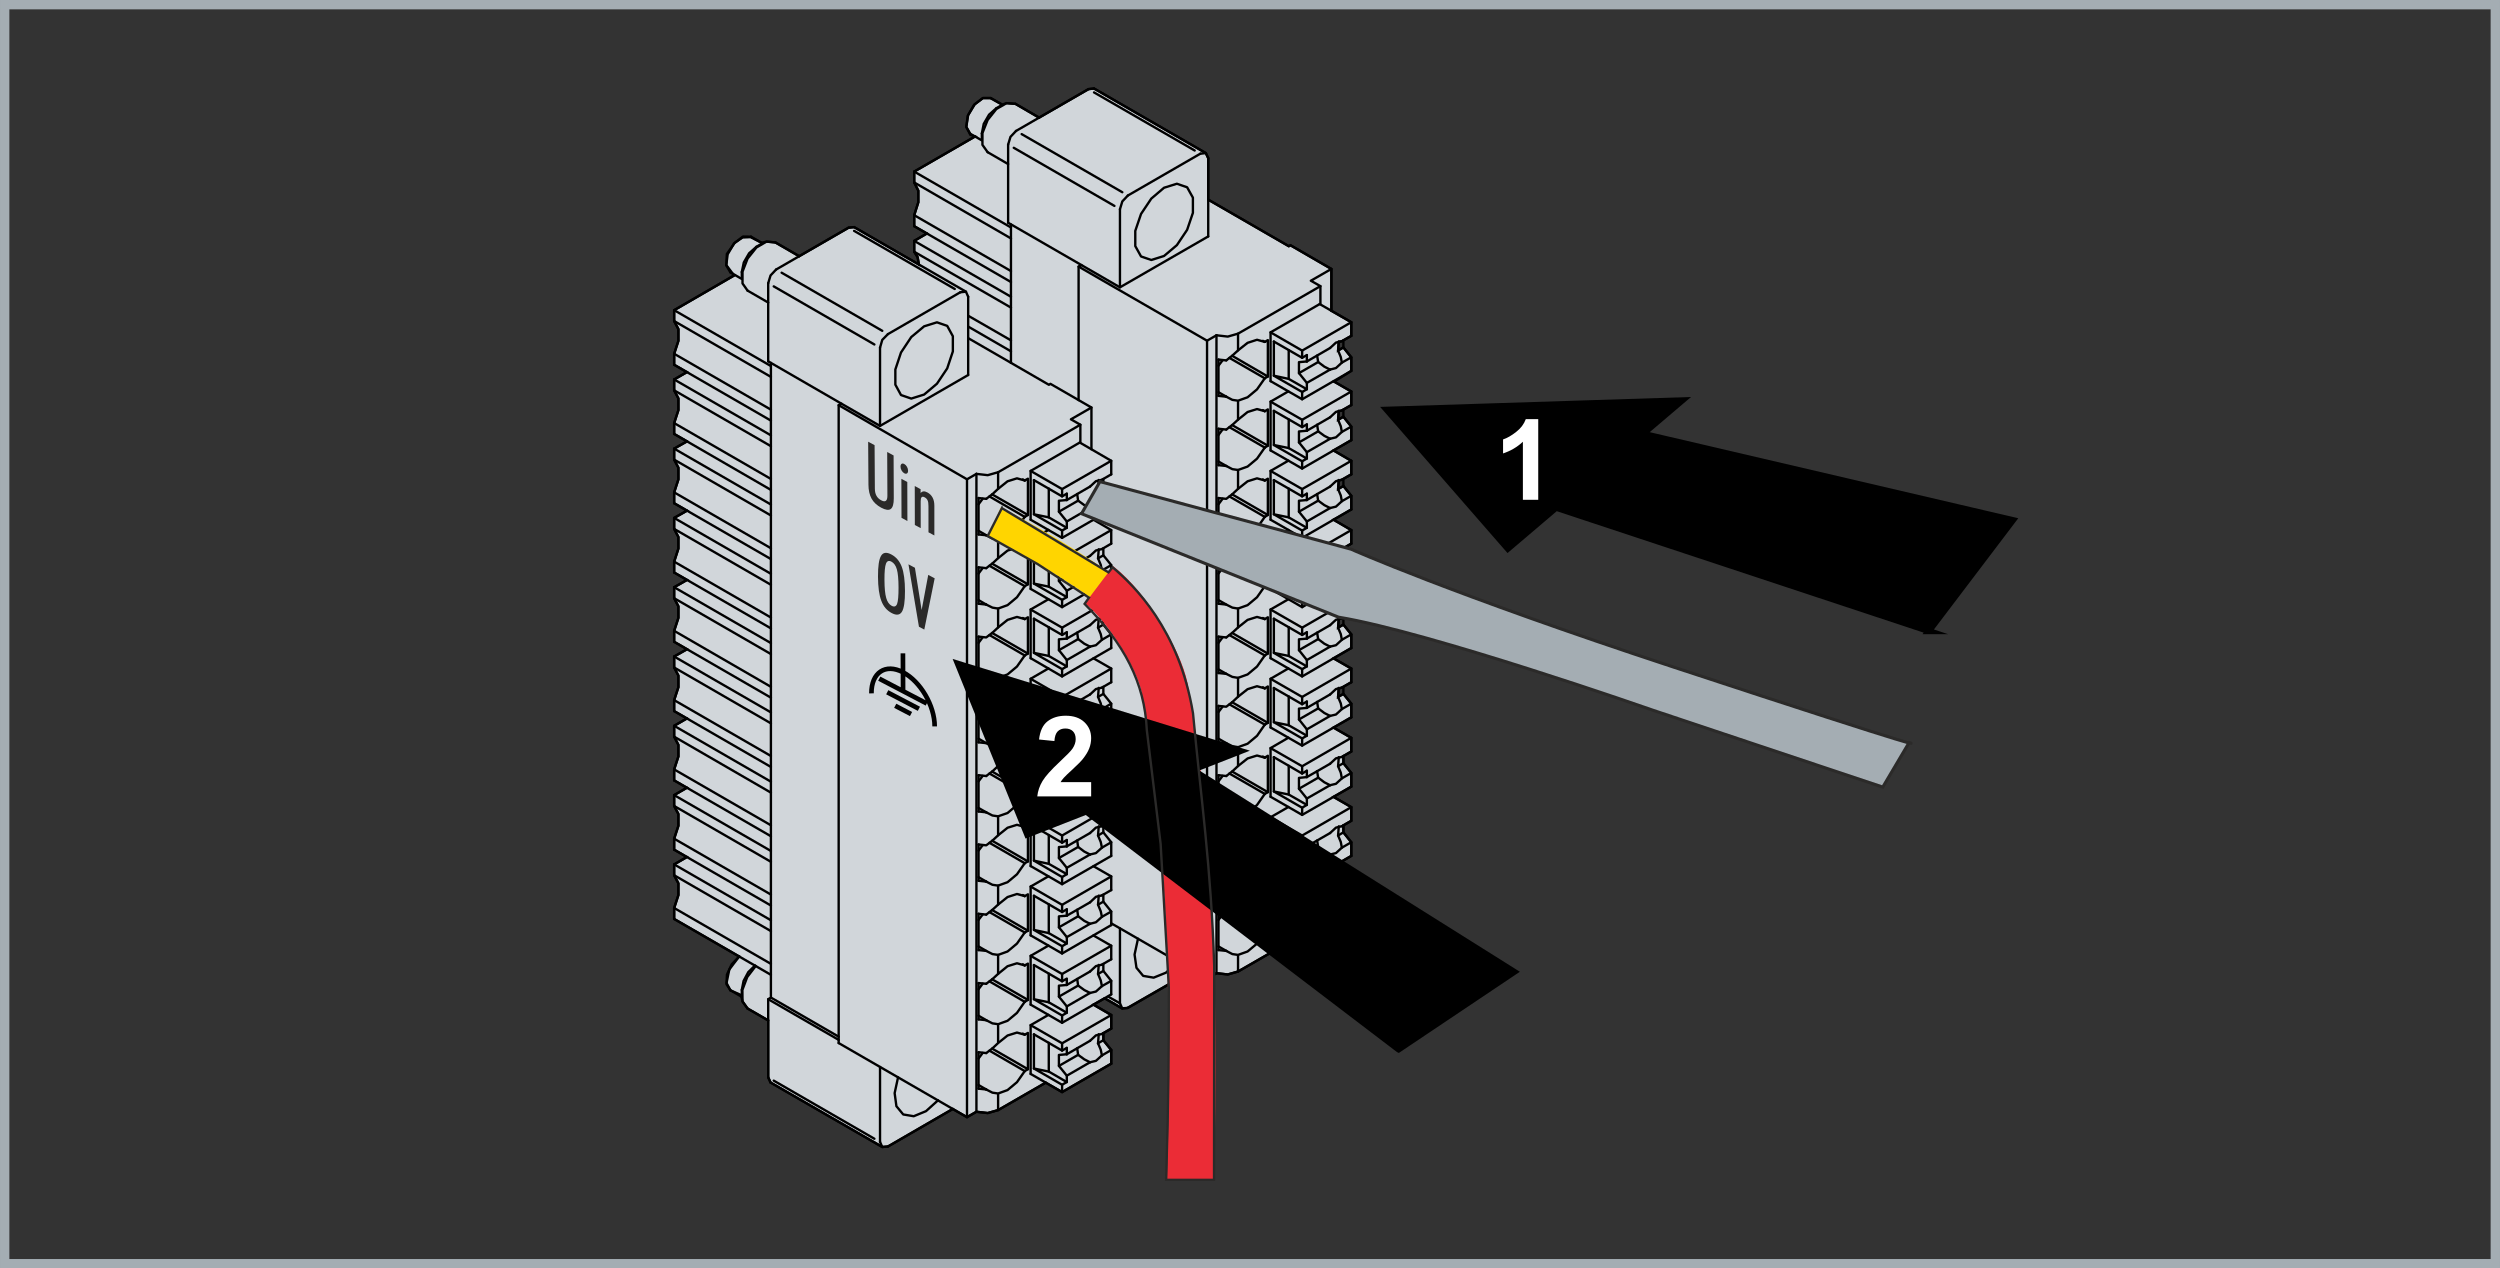 <?xml version="1.0" encoding="UTF-8"?>
<!DOCTYPE svg PUBLIC "-//W3C//DTD SVG 1.1//EN" "http://www.w3.org/Graphics/SVG/1.1/DTD/svg11.dtd">
<!-- Creator: CorelDRAW -->
<svg xmlns="http://www.w3.org/2000/svg" xml:space="preserve" width="80.177mm" height="40.678mm" version="1.1" style="shape-rendering:geometricPrecision; text-rendering:geometricPrecision; image-rendering:optimizeQuality; fill-rule:evenodd; clip-rule:evenodd"
viewBox="0 0 4859.06 2465.27"
 xmlns:xlink="http://www.w3.org/1999/xlink"
 xmlns:xodm="http://www.corel.com/coreldraw/odm/2003">
 <rect x="0" y="0" width="4859.06" height="2465.27" fill="#333333" stroke="none"/>
 <defs>
  <style type="text/css">
   <![CDATA[
    .str4 {stroke:#FFD500;stroke-width:60.6;stroke-miterlimit:22.926}
    .str5 {stroke:#EB2C36;stroke-width:90.91;stroke-miterlimit:22.926}
    .str7 {stroke:#A4ADB3;stroke-width:18.18;stroke-miterlimit:22.926}
    .str3 {stroke:black;stroke-width:12.12;stroke-miterlimit:22.926}
    .str6 {stroke:black;stroke-width:9.09;stroke-miterlimit:22.926}
    .str2 {stroke:#2B2A29;stroke-width:6.06;stroke-miterlimit:22.926}
    .str8 {stroke:#2B2A29;stroke-width:4.62;stroke-miterlimit:22.926}
    .str0 {stroke:black;stroke-width:4.62;stroke-miterlimit:22.926}
    .str1 {stroke:black;stroke-width:4.62;stroke-linecap:round;stroke-linejoin:round;stroke-miterlimit:10}
    .fil5 {fill:none}
    .fil1 {fill:none;fill-rule:nonzero}
    .fil6 {fill:#2B2A29}
    .fil0 {fill:#D1D6DA}
    .fil2 {fill:#A4ADB3}
    .fil3 {fill:black;fill-rule:nonzero}
    .fil4 {fill:white;fill-rule:nonzero}
   ]]>
  </style>
 </defs>
 <g id="Ebene_x0020_1">
  <g id="_2013943054368">
   <g>
    <g>
     <polygon class="fil0 str0" points="2019.62,228.62 2115.62,173.21 2126.39,172.06 2343.74,297.57 2348.33,307.43 2348.33,388.05 2504.99,478.52 2508.2,476.69 2587.68,522.73 2587.68,604.01 2626.39,626.25 2626.39,652.82 2608.06,663.13 2602.03,664.58 2600.73,681.23 2611.04,675.27 2626.39,694.51 2626.39,720.85 2593.25,741.84 2626.39,760.93 2626.39,787.27 2608.06,797.81 2602.03,799.26 2600.73,815.9 2611.04,809.94 2626.39,829.19 2626.39,855.53 2591.8,875.45 2626.39,895.61 2626.39,921.95 2608.06,932.49 2602.03,933.93 2600.73,950.58 2611.04,944.62 2626.39,963.64 2626.39,990.21 2591.8,1010.13 2626.39,1030.29 2626.39,1056.63 2608.06,1067.16 2602.03,1068.61 2600.73,1085.26 2611.04,1079.3 2626.39,1098.31 2626.39,1124.88 2591.8,1144.81 2626.39,1164.73 2626.39,1191.3 2608.06,1201.84 2602.03,1203.29 2600.73,1219.94 2611.04,1213.98 2626.39,1232.99 2626.39,1259.56 2591.8,1279.49 2626.39,1299.41 2626.39,1325.98 2608.06,1336.52 2602.03,1337.97 2600.73,1354.61 2611.04,1348.65 2626.39,1367.67 2626.39,1394.24 2591.8,1414.16 2626.39,1434.09 2626.39,1460.66 2611.04,1469.48 2611.04,1483.33 2626.39,1502.34 2626.39,1528.92 2591.8,1548.84 2626.39,1568.77 2626.39,1595.33 2611.04,1604.16 2611.04,1617.78 2626.39,1637.02 2626.39,1663.59 2591.8,1683.52 2626.39,1703.44 2626.39,1730.01 2609.92,1741.25 2611.04,1752.46 2626.39,1771.7 2626.39,1798.04 2530.87,1853.24 2499.04,1834.91 2406.28,1888.28 2386.35,1894.01 2364.36,1891.49 2346.03,1902.02 2317.04,1886.96 2191.07,1959.16 2180.53,1959.72 2147,1940.28 2125.24,1952.64 2159.82,1972.8 2159.82,1999.14 2144.48,2008.07 2144.48,2021.81 2159.82,2040.82 2159.82,2067.4 2064.31,2122.59 2032.48,2104.27 1939.94,2157.63 1919.79,2163.36 1897.8,2160.85 1879.47,2171.38 1851.85,2155.42 1725.78,2228.41 1714.79,2229.33 1497.66,2104.04 1493.07,2093.96 1493.07,1983.33 1453,1960.2 1443.14,1946.46 1440.34,1934.03 1419.56,1924.7 1412.12,1910.56 1417.49,1884.27 1436.63,1859.07 1310.3,1786.13 1310.3,1764.83 1318.55,1739.64 1318.55,1716.96 1310.3,1701.15 1310.3,1680.09 1335.09,1665.76 1310.3,1651.45 1310.3,1630.15 1318.55,1604.96 1318.55,1582.28 1310.3,1566.48 1310.3,1545.41 1335.09,1531.08 1310.3,1516.78 1310.3,1495.47 1318.55,1470.28 1318.55,1447.83 1310.3,1431.8 1310.3,1410.73 1335.09,1396.4 1310.3,1382.1 1310.3,1360.8 1318.55,1335.6 1318.55,1313.15 1310.3,1297.35 1310.3,1276.04 1335.27,1261.84 1310.3,1247.42 1310.3,1226.12 1318.55,1200.93 1318.55,1178.48 1310.3,1162.67 1310.3,1141.38 1335.27,1127.16 1310.3,1112.74 1310.3,1091.67 1318.55,1066.25 1318.55,1043.8 1310.3,1028 1310.3,1006.7 1335.27,992.48 1310.3,978.07 1310.3,956.99 1318.55,931.8 1318.55,909.12 1310.3,893.32 1310.3,872.01 1335.25,857.83 1310.3,843.39 1310.3,822.32 1318.55,797.12 1318.55,774.44 1310.3,758.64 1310.3,737.56 1335.09,723.25 1310.3,708.94 1310.3,687.64 1318.55,662.45 1318.55,639.77 1310.3,623.96 1310.3,602.89 1426.69,535.24 1411.63,515.17 1412.7,493.64 1428.04,471.97 1443.14,461.57 1458.71,460.9 1480.21,471.85 1489.87,469.59 1507.05,471.19 1553.28,497.97 1649.28,442.56 1660.05,441.42 1786,514.15 1783.5,499.82 1776.87,489.29 1776.87,468.22 1801.53,453.83 1776.87,439.59 1776.87,418.28 1784.88,393.09 1784.88,370.64 1776.87,354.61 1776.87,333.53 1895.05,265.28 1885.89,262.02 1878.1,246.73 1881.77,223.6 1894.71,202.54 1910.39,190.61 1924.71,190.61 1947.84,203.34 1956.43,200.47 1973.61,201.84 "/>
     <g>
      <polyline class="fil1 str1" points="1939.94,950.12 1928.95,960.43 1916.81,969.59 "/>
      <line class="fil1 str1" x1="1988.04" y1="931.8" x2="1991.71" y2= "933.86" />
      <polyline class="fil1 str1" points="1939.94,950.12 1958.27,935.46 1976.59,929.73 1991.71,933.86 "/>
      <line class="fil1 str1" x1="1916.81" y1="969.59" x2="1901.92" y2= "967.99" />
      <line class="fil1 str1" x1="1901.92" y1="967.99" x2="1901.92" y2= "1038.76" />
      <line class="fil1 str1" x1="1901.92" y1="1038.76" x2="1916.81" y2= "1040.37" />
      <line class="fil1 str1" x1="1901.92" y1="1031.66" x2="1916.81" y2= "1040.37" />
      <polyline class="fil1 str1" points="1916.81,1040.37 1928.95,1046.55 1939.94,1048.15 1958.27,1041.51 1976.59,1026.16 1991.71,1004.63 "/>
      <line class="fil1 str1" x1="1923.22" y1="965.01" x2="1991.71" y2= "1004.63" />
      <line class="fil1 str1" x1="1909.93" y1="969.36" x2="1901.92" y2= "980.13" />
      <polyline class="fil1 str1" points="1928.26,960.88 1997.89,1000.97 1991.71,1004.63 "/>
      <line class="fil1 str1" x1="1909.93" y1="2046.55" x2="1901.92" y2= "2057.32" />
      <polyline class="fil1 str1" points="1988.04,2008.99 1991.71,2011.05 1997.89,2007.62 1997.89,2078.16 1928.26,2038.07 "/>
      <polyline class="fil1 str1" points="1991.71,2011.05 1976.59,2006.93 1958.27,2012.66 1939.94,2027.31 1928.95,2037.61 1916.81,2046.78 "/>
      <polyline class="fil1 str1" points="1916.81,2117.55 1928.95,2123.74 1939.94,2125.34 1958.27,2118.7 1976.59,2103.36 1991.71,2081.83 "/>
      <line class="fil1 str1" x1="1923.22" y1="2042.2" x2="1991.71" y2= "2081.83" />
      <line class="fil1 str1" x1="1901.92" y1="2108.85" x2="1916.81" y2= "2117.55" />
      <line class="fil1 str1" x1="1997.89" y1="2078.16" x2="1991.71" y2= "2081.83" />
      <line class="fil1 str1" x1="1310.3" y1="708.94" x2="1310.3" y2= "687.64" />
      <polyline class="fil1 str1" points="1310.3,623.97 1318.55,639.77 1318.55,662.45 1310.3,687.64 "/>
      <polyline class="fil1 str1" points="1310.3,623.97 1310.3,602.89 1428.49,534.64 "/>
      <line class="fil1 str1" x1="1310.3" y1="602.89" x2="1498.35" y2= "711.46" />
      <line class="fil1 str1" x1="1310.3" y1="623.97" x2="1498.35" y2= "732.53" />
      <line class="fil1 str1" x1="1310.3" y1="687.64" x2="1498.35" y2= "796.21" />
      <line class="fil1 str1" x1="1310.3" y1="708.94" x2="1498.35" y2= "817.51" />
      <line class="fil1 str1" x1="1310.3" y1="843.39" x2="1310.3" y2= "822.32" />
      <polyline class="fil1 str1" points="1310.3,758.64 1318.55,774.45 1318.55,797.12 1310.3,822.32 "/>
      <polyline class="fil1 str1" points="1310.3,758.64 1310.3,737.57 1335.27,723.14 "/>
      <line class="fil1 str1" x1="1310.3" y1="737.57" x2="1498.35" y2= "846.14" />
      <line class="fil1 str1" x1="1310.3" y1="758.64" x2="1498.35" y2= "867.21" />
      <line class="fil1 str1" x1="1310.3" y1="822.32" x2="1498.35" y2= "930.89" />
      <line class="fil1 str1" x1="1310.3" y1="843.39" x2="1498.35" y2= "952.18" />
      <line class="fil1 str1" x1="1310.3" y1="978.07" x2="1310.3" y2= "956.99" />
      <polyline class="fil1 str1" points="1310.3,893.32 1318.55,909.12 1318.55,931.8 1310.3,956.99 "/>
      <polyline class="fil1 str1" points="1310.3,893.32 1310.3,872.01 1335.27,857.82 "/>
      <line class="fil1 str1" x1="1310.3" y1="872.01" x2="1498.35" y2= "980.59" />
      <line class="fil1 str1" x1="1310.3" y1="893.32" x2="1498.35" y2= "1001.88" />
      <line class="fil1 str1" x1="1310.3" y1="956.99" x2="1498.35" y2= "1065.56" />
      <line class="fil1 str1" x1="1310.3" y1="978.07" x2="1498.35" y2= "1086.63" />
      <line class="fil1 str1" x1="1310.3" y1="1112.74" x2="1310.3" y2= "1091.67" />
      <polyline class="fil1 str1" points="1310.3,1028 1318.55,1043.8 1318.55,1066.25 1310.3,1091.67 "/>
      <polyline class="fil1 str1" points="1310.3,1028 1310.3,1006.7 1335.27,992.5 "/>
      <line class="fil1 str1" x1="1310.3" y1="1006.7" x2="1498.35" y2= "1115.26" />
      <line class="fil1 str1" x1="1310.3" y1="1028" x2="1498.35" y2= "1136.56" />
      <line class="fil1 str1" x1="1310.3" y1="1091.67" x2="1498.35" y2= "1200.23" />
      <line class="fil1 str1" x1="1310.3" y1="1112.74" x2="1498.35" y2= "1221.31" />
      <line class="fil1 str1" x1="1310.3" y1="1247.42" x2="1310.3" y2= "1226.12" />
      <polyline class="fil1 str1" points="1310.3,1162.68 1318.55,1178.48 1318.55,1200.93 1310.3,1226.12 "/>
      <polyline class="fil1 str1" points="1310.3,1162.68 1310.3,1141.38 1335.27,1127.18 "/>
      <line class="fil1 str1" x1="1310.3" y1="1141.38" x2="1498.35" y2= "1249.94" />
      <line class="fil1 str1" x1="1310.3" y1="1162.68" x2="1498.35" y2= "1271.24" />
      <line class="fil1 str1" x1="1310.3" y1="1226.12" x2="1498.35" y2= "1334.92" />
      <line class="fil1 str1" x1="1310.3" y1="1247.42" x2="1498.35" y2= "1355.99" />
      <line class="fil1 str1" x1="1310.3" y1="1382.1" x2="1310.3" y2= "1360.8" />
      <polyline class="fil1 str1" points="1310.3,1297.35 1318.55,1313.16 1318.55,1335.6 1310.3,1360.8 "/>
      <polyline class="fil1 str1" points="1310.3,1297.35 1310.3,1276.05 1335.27,1261.85 "/>
      <line class="fil1 str1" x1="1310.3" y1="1276.05" x2="1498.35" y2= "1384.62" />
      <line class="fil1 str1" x1="1310.3" y1="1297.35" x2="1498.35" y2= "1405.92" />
      <line class="fil1 str1" x1="1310.3" y1="1360.8" x2="1498.35" y2= "1469.36" />
      <line class="fil1 str1" x1="1310.3" y1="1382.1" x2="1498.35" y2= "1490.66" />
      <line class="fil1 str1" x1="1310.3" y1="1516.78" x2="1310.3" y2= "1495.47" />
      <polyline class="fil1 str1" points="1310.3,1431.8 1318.55,1447.83 1318.55,1470.28 1310.3,1495.47 "/>
      <polyline class="fil1 str1" points="1310.3,1431.8 1310.3,1410.73 1335.27,1396.3 "/>
      <line class="fil1 str1" x1="1310.3" y1="1410.73" x2="1498.35" y2= "1519.3" />
      <line class="fil1 str1" x1="1310.3" y1="1431.8" x2="1498.35" y2= "1540.59" />
      <line class="fil1 str1" x1="1310.3" y1="1495.47" x2="1498.35" y2= "1604.04" />
      <line class="fil1 str1" x1="1310.3" y1="1516.78" x2="1498.35" y2= "1625.34" />
      <line class="fil1 str1" x1="1310.3" y1="1651.45" x2="1310.3" y2= "1630.15" />
      <polyline class="fil1 str1" points="1310.3,1566.48 1318.55,1582.28 1318.55,1604.96 1310.3,1630.15 "/>
      <polyline class="fil1 str1" points="1310.3,1566.48 1310.3,1545.41 1335.27,1530.98 "/>
      <line class="fil1 str1" x1="1310.3" y1="1545.41" x2="1498.35" y2= "1653.97" />
      <line class="fil1 str1" x1="1310.3" y1="1566.48" x2="1498.35" y2= "1675.04" />
      <line class="fil1 str1" x1="1310.3" y1="1630.15" x2="1498.35" y2= "1738.71" />
      <line class="fil1 str1" x1="1310.3" y1="1651.45" x2="1498.35" y2= "1760.02" />
      <line class="fil1 str1" x1="1310.3" y1="1786.13" x2="1310.3" y2= "1764.83" />
      <polyline class="fil1 str1" points="1310.3,1701.16 1318.55,1716.96 1318.55,1739.64 1310.3,1764.83 "/>
      <polyline class="fil1 str1" points="1310.3,1701.16 1310.3,1680.09 1335.27,1665.66 "/>
      <line class="fil1 str1" x1="1310.3" y1="1680.09" x2="1498.35" y2= "1788.65" />
      <line class="fil1 str1" x1="1310.3" y1="1701.16" x2="1498.35" y2= "1809.72" />
      <line class="fil1 str1" x1="1310.3" y1="1764.83" x2="1498.35" y2= "1873.4" />
      <line class="fil1 str1" x1="1310.3" y1="1786.13" x2="1498.35" y2= "1894.69" />
      <polyline class="fil1 str1" points="1881.76,728.87 1710.44,827.82 1635.31,784.52 1630.05,787.5 1879.47,931.57 1897.8,921.04 "/>
      <polyline class="fil1 str1" points="1897.8,921.04 1919.79,923.55 1939.94,917.83 "/>
      <polyline class="fil1 str1" points="1939.94,917.83 2099.81,825.52 2081.49,814.99 2121.35,792.08 2041.64,746.04 2038.66,747.88 1881.76,657.18 "/>
      <line class="fil1 str1" x1="1939.94" y1="2157.64" x2="2032.48" y2= "2104.27" />
      <polyline class="fil1 str1" points="1897.8,2160.85 1919.79,2163.37 1939.94,2157.64 "/>
      <polyline class="fil1 str1" points="1630.05,2027.31 1879.47,2171.38 1897.8,2160.85 "/>
      <line class="fil1 str1" x1="2121.35" y1="792.08" x2="2121.35" y2= "873.17" />
      <polyline class="fil1 str1" points="2037.75,1837.89 2003.15,1857.82 2003.15,1952.64 "/>
      <polyline class="fil1 str1" points="2037.75,1703.21 2003.15,1723.15 2003.15,1817.97 "/>
      <polyline class="fil1 str1" points="2037.75,1568.54 2003.15,1588.46 2003.15,1683.29 "/>
      <polyline class="fil1 str1" points="2037.75,1433.86 2003.15,1454.02 2003.15,1548.61 "/>
      <polyline class="fil1 str1" points="2037.75,1299.18 2003.15,1319.34 2003.15,1413.93 "/>
      <polyline class="fil1 str1" points="2037.75,1164.74 2003.15,1184.67 2003.15,1279.26 "/>
      <polyline class="fil1 str1" points="2037.75,1030.06 2003.15,1049.98 2003.15,1144.58 "/>
      <polyline class="fil1 str1" points="2099.81,825.52 2099.81,859.42 2098.67,860.11 2003.15,915.31 2003.15,1010.13 "/>
      <line class="fil1 str1" x1="1939.94" y1="919.43" x2="1939.94" y2= "948.52" />
      <polyline class="fil1 str1" points="1991.71,933.86 1997.89,930.43 1997.89,1000.97 "/>
      <line class="fil1 str1" x1="1939.94" y1="1049.98" x2="1939.94" y2= "1082.97" />
      <polyline class="fil1 str1" points="1939.94,1084.8 1958.27,1070.14 1976.59,1064.41 1991.71,1068.54 "/>
      <polyline class="fil1 str1" points="1991.71,1068.54 1997.89,1065.1 1997.89,1135.65 1991.71,1139.31 "/>
      <polyline class="fil1 str1" points="1991.71,1139.31 1976.59,1160.84 1958.27,1176.19 1939.94,1182.83 "/>
      <line class="fil1 str1" x1="1939.94" y1="1184.67" x2="1939.94" y2= "1217.65" />
      <polyline class="fil1 str1" points="1939.94,1219.48 1958.27,1204.82 1976.59,1199.1 1991.71,1203.22 "/>
      <polyline class="fil1 str1" points="1991.71,1203.22 1997.89,1199.78 1997.89,1270.33 1991.71,1273.99 "/>
      <polyline class="fil1 str1" points="1991.71,1273.99 1976.59,1295.52 1958.27,1310.87 1939.94,1317.5 "/>
      <line class="fil1 str1" x1="1939.94" y1="1319.34" x2="1939.94" y2= "1352.32" />
      <polyline class="fil1 str1" points="1939.94,1354.16 1958.27,1339.49 1976.59,1333.77 1991.71,1337.89 "/>
      <polyline class="fil1 str1" points="1991.71,1337.89 1997.89,1334.22 1997.89,1405 1991.71,1408.43 "/>
      <polyline class="fil1 str1" points="1991.71,1408.43 1976.59,1430.2 1958.27,1445.54 1939.94,1452.18 "/>
      <line class="fil1 str1" x1="1939.94" y1="1454.02" x2="1939.94" y2= "1487" />
      <polyline class="fil1 str1" points="1939.94,1488.83 1958.27,1474.17 1976.59,1468.44 1991.71,1472.57 "/>
      <polyline class="fil1 str1" points="1991.71,1472.57 1997.89,1468.91 1997.89,1539.68 1991.71,1543.11 "/>
      <polyline class="fil1 str1" points="1991.71,1543.11 1976.59,1564.65 1958.27,1580.22 1939.94,1586.63 "/>
      <line class="fil1 str1" x1="1939.94" y1="1588.46" x2="1939.94" y2= "1621.68" />
      <polyline class="fil1 str1" points="1939.94,1623.51 1958.27,1608.85 1976.59,1603.13 1991.71,1607.25 "/>
      <polyline class="fil1 str1" points="1991.71,1607.25 1997.89,1603.58 1997.89,1674.36 1991.71,1677.79 "/>
      <polyline class="fil1 str1" points="1991.71,1677.79 1976.59,1699.32 1958.27,1714.67 1939.94,1721.31 "/>
      <line class="fil1 str1" x1="1939.94" y1="1723.15" x2="1939.94" y2= "1756.36" />
      <polyline class="fil1 str1" points="1939.94,1758.19 1958.27,1743.53 1976.59,1737.58 1991.71,1741.7 "/>
      <polyline class="fil1 str1" points="1991.71,1741.7 1997.89,1738.26 1997.89,1809.03 1991.71,1812.47 "/>
      <polyline class="fil1 str1" points="1991.71,1812.47 1976.59,1834 1958.27,1849.35 1939.94,1855.99 "/>
      <line class="fil1 str1" x1="1939.94" y1="1857.82" x2="1939.94" y2= "1891.03" />
      <polyline class="fil1 str1" points="1939.94,1892.86 1958.27,1877.98 1976.59,1872.25 1991.71,1876.37 "/>
      <polyline class="fil1 str1" points="1991.71,1876.37 1997.89,1872.93 1997.89,1943.48 1991.71,1947.14 "/>
      <polyline class="fil1 str1" points="1991.71,1947.14 1976.59,1968.68 1958.27,1984.02 1939.94,1990.66 "/>
      <line class="fil1 str1" x1="1939.94" y1="1992.5" x2="1939.94" y2= "2025.48" />
      <line class="fil1 str1" x1="1939.94" y1="2126.94" x2="1939.94" y2= "2156.03" />
      <polyline class="fil1 str1" points="2037.75,1972.57 2003.15,1992.5 2003.15,2087.32 "/>
      <line class="fil1 str1" x1="2134.17" y1="2027.77" x2="2144.48" y2= "2021.81" />
      <polyline class="fil1 str1" points="2141.73,2051.36 2139.44,2040.37 2134.17,2027.77 "/>
      <polyline class="fil1 str1" points="2141.73,2051.36 2159.82,2040.83 2144.48,2021.81 "/>
      <line class="fil1 str1" x1="1497.66" y1="2104.04" x2="1493.08" y2= "2093.96" />
      <polyline class="fil1 str1" points="1493.08,2093.96 1493.08,1942.11 1498.35,1938.9 1498.35,705.27 "/>
      <line class="fil1 str1" x1="1493.08" y1="702.3" x2="1493.08" y2= "550.44" />
      <polyline class="fil1 str1" points="1493.08,550.44 1497.66,535.33 1508.43,523.87 "/>
      <line class="fil1 str1" x1="1508.43" y1="523.87" x2="1649.29" y2= "442.56" />
      <line class="fil1 str1" x1="1649.29" y1="442.56" x2="1660.05" y2= "441.42" />
      <line class="fil1 str1" x1="1498.35" y1="1938.9" x2="1630.05" y2= "2014.94" />
      <line class="fil1 str1" x1="1630.05" y1="2021.12" x2="1493.08" y2= "1942.11" />
      <polygon class="fil1 str1" points="2038.43,1948.07 2009.57,1942.11 2064.31,1973.72 2073.47,1968.45 "/>
      <line class="fil1 str1" x1="1699.45" y1="2213.29" x2="1503.84" y2= "2100.38" />
      <line class="fil1 str1" x1="1710.44" y1="2219.48" x2="1710.44" y2= "2073.81" />
      <polyline class="fil1 str1" points="1725.79,2228.41 1714.79,2229.33 1710.44,2219.48 "/>
      <line class="fil1 str1" x1="1851.99" y1="2155.35" x2="1725.79" y2= "2228.41" />
      <polyline class="fil1 str1" points="2009.57,1875.69 2064.31,1907.29 2073.47,1902.02 2073.47,1914.39 "/>
      <line class="fil1 str1" x1="2038.43" y1="1892.41" x2="2038.43" y2= "1948.07" />
      <polyline class="fil1 str1" points="2073.47,1914.39 2058.13,1915.77 2058.13,1937.07 2073.47,1956.08 2073.47,1968.45 "/>
      <line class="fil1 str1" x1="2009.57" y1="1875.69" x2="2009.57" y2= "1942.11" />
      <polyline class="fil1 str1" points="2009.57,1741.01 2064.31,1772.62 2073.47,1767.35 "/>
      <polygon class="fil1 str1" points="2038.43,1813.62 2009.57,1807.43 2064.31,1839.04 2073.47,1833.77 "/>
      <line class="fil1 str1" x1="2073.47" y1="1767.35" x2="2073.47" y2= "1779.71" />
      <line class="fil1 str1" x1="2038.43" y1="1757.73" x2="2038.43" y2= "1813.62" />
      <polyline class="fil1 str1" points="2073.47,1779.71 2058.13,1781.09 2058.13,1802.39 2073.47,1821.4 2073.47,1833.77 "/>
      <line class="fil1 str1" x1="2009.57" y1="1741.01" x2="2009.57" y2= "1807.43" />
      <polyline class="fil1 str1" points="2009.57,1606.33 2064.31,1637.94 2073.47,1632.67 "/>
      <polygon class="fil1 str1" points="2038.43,1678.94 2009.57,1672.75 2064.31,1704.59 2073.47,1699.1 "/>
      <line class="fil1 str1" x1="2073.47" y1="1632.67" x2="2073.47" y2= "1645.04" />
      <line class="fil1 str1" x1="2038.43" y1="1623.05" x2="2038.43" y2= "1678.94" />
      <polyline class="fil1 str1" points="2073.47,1645.04 2058.13,1646.41 2058.13,1667.72 2073.47,1686.72 2073.47,1699.1 "/>
      <line class="fil1 str1" x1="2009.57" y1="1606.33" x2="2009.57" y2= "1672.75" />
      <polyline class="fil1 str1" points="2009.57,1471.65 2064.31,1503.49 2073.47,1498 "/>
      <polygon class="fil1 str1" points="2038.43,1544.26 2009.57,1538.3 2064.31,1569.91 2073.47,1564.42 "/>
      <line class="fil1 str1" x1="2073.47" y1="1498" x2="2073.47" y2= "1510.36" />
      <line class="fil1 str1" x1="2038.43" y1="1488.37" x2="2038.43" y2= "1544.26" />
      <polyline class="fil1 str1" points="2073.47,1510.36 2058.13,1511.96 2058.13,1533.04 2073.47,1552.05 2073.47,1564.42 "/>
      <line class="fil1 str1" x1="2009.57" y1="1471.65" x2="2009.57" y2= "1538.3" />
      <polyline class="fil1 str1" points="2009.57,1337.21 2064.31,1368.82 2073.47,1363.54 "/>
      <polygon class="fil1 str1" points="2038.43,1409.59 2009.57,1403.63 2064.31,1435.24 2073.47,1429.97 "/>
      <line class="fil1 str1" x1="2073.47" y1="1363.54" x2="2073.47" y2= "1375.91" />
      <line class="fil1 str1" x1="2038.43" y1="1353.7" x2="2038.43" y2= "1409.59" />
      <polyline class="fil1 str1" points="2073.47,1375.91 2058.13,1377.29 2058.13,1398.36 2073.47,1417.6 2073.47,1429.97 "/>
      <line class="fil1 str1" x1="2009.57" y1="1337.21" x2="2009.57" y2= "1403.63" />
      <polyline class="fil1 str1" points="2009.57,1202.53 2064.31,1234.14 2073.47,1228.87 "/>
      <polygon class="fil1 str1" points="2038.43,1274.91 2009.57,1268.95 2064.31,1300.56 2073.47,1295.29 "/>
      <line class="fil1 str1" x1="2073.47" y1="1228.87" x2="2073.47" y2= "1241.23" />
      <line class="fil1 str1" x1="2038.43" y1="1219.02" x2="2038.43" y2= "1274.91" />
      <polyline class="fil1 str1" points="2073.47,1241.23 2058.13,1242.61 2058.13,1263.68 2073.47,1282.92 2073.47,1295.29 "/>
      <line class="fil1 str1" x1="2009.57" y1="1202.53" x2="2009.57" y2= "1268.95" />
      <polyline class="fil1 str1" points="2009.57,1067.85 2064.31,1099.46 2073.47,1094.19 "/>
      <polygon class="fil1 str1" points="2038.43,1140.23 2009.57,1134.27 2064.31,1165.88 2073.47,1160.61 "/>
      <line class="fil1 str1" x1="2073.47" y1="1094.19" x2="2073.47" y2= "1106.56" />
      <line class="fil1 str1" x1="2038.43" y1="1084.34" x2="2038.43" y2= "1140.23" />
      <polyline class="fil1 str1" points="2073.47,1106.56 2058.13,1107.93 2058.13,1129.24 2073.47,1148.24 2073.47,1160.61 "/>
      <line class="fil1 str1" x1="2009.57" y1="1067.85" x2="2009.57" y2= "1134.27" />
      <polyline class="fil1 str1" points="2009.57,933.17 2064.31,964.78 2073.47,959.52 "/>
      <polygon class="fil1 str1" points="2038.43,1005.55 2009.57,999.59 2064.31,1031.2 2073.47,1025.94 "/>
      <line class="fil1 str1" x1="2073.47" y1="959.52" x2="2073.47" y2= "971.88" />
      <line class="fil1 str1" x1="2038.43" y1="949.66" x2="2038.43" y2= "1005.55" />
      <polyline class="fil1 str1" points="2073.47,971.88 2058.13,973.26 2058.13,994.56 2073.47,1013.57 2073.47,1025.94 "/>
      <line class="fil1 str1" x1="2009.57" y1="933.17" x2="2009.57" y2= "999.59" />
      <polyline class="fil1 str1" points="2009.57,2010.36 2064.31,2041.97 2073.47,2036.71 "/>
      <polygon class="fil1 str1" points="2038.43,2082.74 2009.57,2076.78 2064.31,2108.39 2073.47,2103.13 "/>
      <line class="fil1 str1" x1="2073.47" y1="2036.71" x2="2073.47" y2= "2049.07" />
      <line class="fil1 str1" x1="2038.43" y1="2026.85" x2="2038.43" y2= "2082.74" />
      <polyline class="fil1 str1" points="2073.47,2049.07 2058.13,2050.44 2058.13,2071.75 2073.47,2090.76 2073.47,2103.13 "/>
      <line class="fil1 str1" x1="2009.57" y1="2010.36" x2="2009.57" y2= "2076.78" />
      <polyline class="fil1 str1" points="2135.54,1875.46 2134.17,1893.09 2139.44,1905.69 2141.73,1916.68 2130.05,1927.22 2118.59,1929.97 "/>
      <polyline class="fil1 str1" points="2118.59,1888.29 2130.05,1877.75 2141.73,1875 "/>
      <polyline class="fil1 str1" points="2093.63,1902.71 2095.46,1915.54 2107.38,1924.24 2118.59,1929.97 "/>
      <polyline class="fil1 str1" points="2135.54,1740.78 2134.17,1758.42 2139.44,1771.24 2141.73,1782 2130.05,1792.54 2118.59,1795.53 "/>
      <polyline class="fil1 str1" points="2118.59,1753.84 2130.05,1743.07 2141.73,1740.32 "/>
      <polyline class="fil1 str1" points="2093.63,1768.27 2095.46,1780.86 2107.38,1789.8 2118.59,1795.53 "/>
      <polyline class="fil1 str1" points="2135.54,1606.1 2134.17,1623.97 2139.44,1636.56 2141.73,1647.56 2130.05,1658.1 2118.59,1660.84 "/>
      <polyline class="fil1 str1" points="2118.59,1619.16 2130.05,1608.62 2141.73,1605.87 "/>
      <polyline class="fil1 str1" points="2093.63,1633.58 2095.46,1646.18 2107.38,1655.12 2118.59,1660.84 "/>
      <polyline class="fil1 str1" points="2135.54,1471.65 2134.17,1489.29 2139.44,1501.89 2141.73,1512.88 2130.05,1523.42 2118.59,1526.16 "/>
      <polyline class="fil1 str1" points="2118.59,1484.48 2130.05,1473.95 2141.73,1471.2 "/>
      <polyline class="fil1 str1" points="2093.63,1498.91 2095.46,1511.51 2107.38,1520.44 2118.59,1526.16 "/>
      <polyline class="fil1 str1" points="2135.54,1336.98 2134.17,1354.61 2139.44,1367.21 2141.73,1378.2 2130.05,1388.74 2118.59,1391.49 "/>
      <polyline class="fil1 str1" points="2118.59,1349.81 2130.05,1339.27 2141.73,1336.52 "/>
      <polyline class="fil1 str1" points="2093.63,1364.23 2095.46,1376.83 2107.38,1385.76 2118.59,1391.49 "/>
      <polyline class="fil1 str1" points="2135.54,1202.3 2134.17,1219.94 2139.44,1232.53 2141.73,1243.52 2130.05,1254.06 2118.59,1256.81 "/>
      <polyline class="fil1 str1" points="2118.59,1215.13 2130.05,1204.59 2141.73,1201.84 "/>
      <polyline class="fil1 str1" points="2093.63,1229.56 2095.46,1242.15 2107.38,1251.09 2118.59,1256.81 "/>
      <polyline class="fil1 str1" points="2135.54,1067.62 2134.17,1085.26 2139.44,1097.86 2141.73,1108.85 2130.05,1119.39 2118.59,1122.13 "/>
      <polyline class="fil1 str1" points="2118.59,1080.45 2130.05,1069.91 2141.73,1067.16 "/>
      <polyline class="fil1 str1" points="2093.63,1094.87 2095.46,1107.7 2107.38,1116.41 2118.59,1122.13 "/>
      <polyline class="fil1 str1" points="2135.54,932.94 2134.17,950.58 2139.44,963.18 2141.73,974.17 2130.05,984.71 2118.59,987.45 "/>
      <polyline class="fil1 str1" points="2118.59,945.77 2130.05,935.24 2141.73,932.49 "/>
      <polyline class="fil1 str1" points="2093.63,960.2 2095.46,973.03 2107.38,981.73 2118.59,987.45 "/>
      <polyline class="fil1 str1" points="2141.73,2051.36 2130.05,2061.9 2118.59,2064.65 "/>
      <line class="fil1 str1" x1="2134.17" y1="2027.77" x2="2135.54" y2= "2010.13" />
      <polyline class="fil1 str1" points="2118.59,2022.96 2130.05,2012.43 2141.73,2009.68 "/>
      <polyline class="fil1 str1" points="2093.63,2037.39 2095.46,2050.21 2107.38,2058.92 2118.59,2064.65 "/>
      <polyline class="fil1 str1" points="2003.15,915.31 2064.31,950.58 2064.31,964.78 "/>
      <polyline class="fil1 str1" points="2064.31,1031.2 2064.31,1045.4 2003.15,1010.13 "/>
      <polyline class="fil1 str1" points="2098.67,860.11 2159.82,895.61 2159.82,921.95 "/>
      <polyline class="fil1 str1" points="2144.48,930.89 2144.48,944.62 2159.82,963.64 2159.82,990.21 "/>
      <line class="fil1 str1" x1="2058.13" y1="994.56" x2="2095.46" y2= "973.03" />
      <line class="fil1 str1" x1="2073.47" y1="1013.57" x2="2118.59" y2= "987.45" />
      <line class="fil1 str1" x1="2134.17" y1="950.58" x2="2144.48" y2= "944.62" />
      <line class="fil1 str1" x1="2141.73" y1="932.49" x2="2159.82" y2= "921.95" />
      <line class="fil1 str1" x1="2073.47" y1="971.88" x2="2118.59" y2= "945.77" />
      <line class="fil1 str1" x1="2064.31" y1="950.58" x2="2159.82" y2= "895.61" />
      <line class="fil1 str1" x1="2064.31" y1="1045.4" x2="2159.82" y2= "990.21" />
      <line class="fil1 str1" x1="2141.73" y1="974.17" x2="2159.82" y2= "963.64" />
      <polyline class="fil1 str1" points="2003.15,1049.98 2064.31,1085.26 2064.31,1099.46 "/>
      <polyline class="fil1 str1" points="2064.31,1165.88 2064.31,1180.08 2003.15,1144.58 "/>
      <polyline class="fil1 str1" points="2125.24,1010.13 2159.82,1030.29 2159.82,1056.63 "/>
      <polyline class="fil1 str1" points="2144.48,1065.56 2144.48,1079.31 2159.82,1098.31 2159.82,1124.88 "/>
      <line class="fil1 str1" x1="2058.13" y1="1129.24" x2="2095.46" y2= "1107.7" />
      <line class="fil1 str1" x1="2073.47" y1="1148.24" x2="2118.59" y2= "1122.13" />
      <line class="fil1 str1" x1="2134.17" y1="1085.26" x2="2144.48" y2= "1079.31" />
      <line class="fil1 str1" x1="2141.73" y1="1067.16" x2="2159.82" y2= "1056.63" />
      <line class="fil1 str1" x1="2073.47" y1="1106.56" x2="2118.59" y2= "1080.45" />
      <line class="fil1 str1" x1="2064.31" y1="1085.26" x2="2159.82" y2= "1030.29" />
      <line class="fil1 str1" x1="2064.31" y1="1180.08" x2="2159.82" y2= "1124.88" />
      <line class="fil1 str1" x1="2141.73" y1="1108.85" x2="2159.82" y2= "1098.31" />
      <polyline class="fil1 str1" points="2003.15,1184.67 2064.31,1219.94 2064.31,1234.14 "/>
      <polyline class="fil1 str1" points="2064.31,1300.56 2064.31,1314.76 2003.15,1279.26 "/>
      <polyline class="fil1 str1" points="2125.24,1144.81 2159.82,1164.74 2159.82,1191.3 "/>
      <polyline class="fil1 str1" points="2144.48,1200.23 2144.48,1213.98 2159.82,1232.99 2159.82,1259.56 "/>
      <line class="fil1 str1" x1="2058.13" y1="1263.68" x2="2095.46" y2= "1242.15" />
      <line class="fil1 str1" x1="2073.47" y1="1282.92" x2="2118.59" y2= "1256.81" />
      <line class="fil1 str1" x1="2134.17" y1="1219.94" x2="2144.48" y2= "1213.98" />
      <line class="fil1 str1" x1="2141.73" y1="1201.84" x2="2159.82" y2= "1191.3" />
      <line class="fil1 str1" x1="2073.47" y1="1241.23" x2="2118.59" y2= "1215.13" />
      <line class="fil1 str1" x1="2064.31" y1="1219.94" x2="2159.82" y2= "1164.74" />
      <line class="fil1 str1" x1="2064.31" y1="1314.76" x2="2159.82" y2= "1259.56" />
      <line class="fil1 str1" x1="2141.73" y1="1243.52" x2="2159.82" y2= "1232.99" />
      <polyline class="fil1 str1" points="2003.15,1319.34 2064.31,1354.61 2064.31,1368.82 "/>
      <polyline class="fil1 str1" points="2064.31,1435.24 2064.31,1449.21 2003.15,1413.93 "/>
      <polyline class="fil1 str1" points="2125.24,1279.49 2159.82,1299.41 2159.82,1325.98 "/>
      <polyline class="fil1 str1" points="2144.48,1334.92 2144.48,1348.65 2159.82,1367.67 2159.82,1394.24 "/>
      <line class="fil1 str1" x1="2058.13" y1="1398.36" x2="2095.46" y2= "1376.83" />
      <line class="fil1 str1" x1="2073.47" y1="1417.6" x2="2118.59" y2= "1391.49" />
      <line class="fil1 str1" x1="2134.17" y1="1354.61" x2="2144.48" y2= "1348.65" />
      <line class="fil1 str1" x1="2141.73" y1="1336.52" x2="2159.82" y2= "1325.98" />
      <line class="fil1 str1" x1="2073.47" y1="1375.91" x2="2118.59" y2= "1349.81" />
      <line class="fil1 str1" x1="2064.31" y1="1354.61" x2="2159.82" y2= "1299.41" />
      <line class="fil1 str1" x1="2064.31" y1="1449.21" x2="2159.82" y2= "1394.24" />
      <line class="fil1 str1" x1="2141.73" y1="1378.2" x2="2159.82" y2= "1367.67" />
      <polyline class="fil1 str1" points="2003.15,1454.02 2064.31,1489.29 2064.31,1503.49 "/>
      <polyline class="fil1 str1" points="2064.31,1569.91 2064.31,1583.88 2003.15,1548.61 "/>
      <polyline class="fil1 str1" points="2125.24,1414.16 2159.82,1434.09 2159.82,1460.66 "/>
      <polyline class="fil1 str1" points="2144.48,1469.36 2144.48,1483.33 2159.82,1502.35 2159.82,1528.92 "/>
      <line class="fil1 str1" x1="2058.13" y1="1533.04" x2="2095.46" y2= "1511.51" />
      <line class="fil1 str1" x1="2073.47" y1="1552.05" x2="2118.59" y2= "1526.16" />
      <line class="fil1 str1" x1="2134.17" y1="1489.29" x2="2144.48" y2= "1483.33" />
      <line class="fil1 str1" x1="2141.73" y1="1471.2" x2="2159.82" y2= "1460.66" />
      <line class="fil1 str1" x1="2073.47" y1="1510.36" x2="2118.59" y2= "1484.48" />
      <line class="fil1 str1" x1="2064.31" y1="1489.29" x2="2159.82" y2= "1434.09" />
      <line class="fil1 str1" x1="2064.31" y1="1583.88" x2="2159.82" y2= "1528.92" />
      <line class="fil1 str1" x1="2141.73" y1="1512.88" x2="2159.82" y2= "1502.35" />
      <polyline class="fil1 str1" points="2003.15,1588.46 2064.31,1623.97 2064.31,1637.94 "/>
      <polyline class="fil1 str1" points="2064.31,1704.59 2064.31,1718.56 2003.15,1683.29 "/>
      <polyline class="fil1 str1" points="2125.24,1548.84 2159.82,1568.77 2159.82,1595.34 "/>
      <polyline class="fil1 str1" points="2144.48,1604.04 2144.48,1617.79 2159.82,1637.02 2159.82,1663.59 "/>
      <line class="fil1 str1" x1="2058.13" y1="1667.72" x2="2095.46" y2= "1646.18" />
      <line class="fil1 str1" x1="2073.47" y1="1686.72" x2="2118.59" y2= "1660.84" />
      <line class="fil1 str1" x1="2134.17" y1="1623.97" x2="2144.48" y2= "1617.79" />
      <line class="fil1 str1" x1="2141.73" y1="1605.87" x2="2159.82" y2= "1595.34" />
      <line class="fil1 str1" x1="2073.47" y1="1645.04" x2="2118.59" y2= "1619.16" />
      <line class="fil1 str1" x1="2064.31" y1="1623.97" x2="2159.82" y2= "1568.77" />
      <line class="fil1 str1" x1="2064.31" y1="1718.56" x2="2159.82" y2= "1663.59" />
      <line class="fil1 str1" x1="2141.73" y1="1647.56" x2="2159.82" y2= "1637.02" />
      <polyline class="fil1 str1" points="2003.15,1723.15 2064.31,1758.65 2064.31,1772.62 "/>
      <polyline class="fil1 str1" points="2064.31,1839.04 2064.31,1853.24 2003.15,1817.97 "/>
      <polyline class="fil1 str1" points="2125.24,1683.52 2159.82,1703.44 2159.82,1730.01 "/>
      <polyline class="fil1 str1" points="2144.48,1738.71 2144.48,1752.46 2159.82,1771.7 2159.82,1798.04 "/>
      <line class="fil1 str1" x1="2058.13" y1="1802.39" x2="2095.46" y2= "1780.86" />
      <line class="fil1 str1" x1="2073.47" y1="1821.4" x2="2118.59" y2= "1795.53" />
      <line class="fil1 str1" x1="2134.17" y1="1758.42" x2="2144.48" y2= "1752.46" />
      <line class="fil1 str1" x1="2141.73" y1="1740.32" x2="2159.82" y2= "1730.01" />
      <line class="fil1 str1" x1="2073.47" y1="1779.71" x2="2118.59" y2= "1753.84" />
      <line class="fil1 str1" x1="2064.31" y1="1758.65" x2="2159.82" y2= "1703.44" />
      <line class="fil1 str1" x1="2064.31" y1="1853.24" x2="2159.82" y2= "1798.04" />
      <line class="fil1 str1" x1="2141.73" y1="1782" x2="2159.82" y2= "1771.7" />
      <polyline class="fil1 str1" points="2003.15,1857.82 2064.31,1893.09 2064.31,1907.29 "/>
      <polyline class="fil1 str1" points="2064.31,1973.72 2064.31,1987.92 2003.15,1952.64 "/>
      <polyline class="fil1 str1" points="2125.24,1818.2 2159.82,1838.12 2159.82,1864.46 "/>
      <polyline class="fil1 str1" points="2144.48,1873.4 2144.48,1887.13 2159.82,1906.38 2159.82,1932.72 "/>
      <line class="fil1 str1" x1="2058.13" y1="1937.07" x2="2095.46" y2= "1915.54" />
      <line class="fil1 str1" x1="2073.47" y1="1956.08" x2="2118.59" y2= "1929.97" />
      <line class="fil1 str1" x1="2134.17" y1="1893.09" x2="2144.48" y2= "1887.13" />
      <line class="fil1 str1" x1="2141.73" y1="1875" x2="2159.82" y2= "1864.46" />
      <line class="fil1 str1" x1="2073.47" y1="1914.39" x2="2118.59" y2= "1888.29" />
      <line class="fil1 str1" x1="2064.31" y1="1893.09" x2="2159.82" y2= "1838.12" />
      <line class="fil1 str1" x1="2064.31" y1="1987.92" x2="2159.82" y2= "1932.72" />
      <line class="fil1 str1" x1="2141.73" y1="1916.68" x2="2159.82" y2= "1906.38" />
      <polyline class="fil1 str1" points="2003.15,1992.5 2064.31,2027.77 2064.31,2041.97 "/>
      <polyline class="fil1 str1" points="2064.31,2108.39 2064.31,2122.59 2003.15,2087.32 "/>
      <polyline class="fil1 str1" points="2125.24,1952.64 2159.82,1972.8 2159.82,1999.14 "/>
      <line class="fil1 str1" x1="2144.48" y1="2008.07" x2="2144.48" y2= "2021.81" />
      <line class="fil1 str1" x1="2159.82" y1="2040.83" x2="2159.82" y2= "2067.4" />
      <line class="fil1 str1" x1="2058.13" y1="2071.75" x2="2095.46" y2= "2050.21" />
      <line class="fil1 str1" x1="2073.47" y1="2090.76" x2="2118.59" y2= "2064.65" />
      <line class="fil1 str1" x1="2141.73" y1="2009.68" x2="2159.82" y2= "1999.14" />
      <line class="fil1 str1" x1="2073.47" y1="2049.07" x2="2118.59" y2= "2022.96" />
      <line class="fil1 str1" x1="2064.31" y1="2027.77" x2="2159.82" y2= "1972.8" />
      <line class="fil1 str1" x1="2064.31" y1="2122.59" x2="2159.82" y2= "2067.4" />
      <line class="fil1 str1" x1="1909.93" y1="1911.87" x2="1901.92" y2= "1922.64" />
      <line class="fil1 str1" x1="1928.26" y1="1903.4" x2="1997.89" y2= "1943.48" />
      <line class="fil1 str1" x1="1988.04" y1="1874.31" x2="1991.71" y2= "1876.37" />
      <polyline class="fil1 str1" points="1939.94,1892.86 1928.95,1902.94 1916.81,1912.1 "/>
      <polyline class="fil1 str1" points="1916.81,1982.88 1928.95,1989.06 1939.94,1990.66 "/>
      <line class="fil1 str1" x1="1923.22" y1="1907.52" x2="1991.71" y2= "1947.14" />
      <line class="fil1 str1" x1="1901.92" y1="1974.17" x2="1916.81" y2= "1982.88" />
      <line class="fil1 str1" x1="1909.93" y1="1777.43" x2="1901.92" y2= "1787.96" />
      <line class="fil1 str1" x1="1928.26" y1="1768.72" x2="1997.89" y2= "1809.03" />
      <line class="fil1 str1" x1="1988.04" y1="1739.64" x2="1991.71" y2= "1741.7" />
      <polyline class="fil1 str1" points="1939.94,1758.19 1928.95,1768.27 1916.81,1777.65 "/>
      <polyline class="fil1 str1" points="1916.81,1713.52 1928.95,1719.71 1939.94,1721.31 "/>
      <line class="fil1 str1" x1="1923.22" y1="1638.17" x2="1991.71" y2= "1677.79" />
      <line class="fil1 str1" x1="1909.93" y1="1642.75" x2="1901.92" y2= "1653.28" />
      <line class="fil1 str1" x1="1901.92" y1="1704.82" x2="1916.81" y2= "1713.52" />
      <line class="fil1 str1" x1="1928.26" y1="1634.05" x2="1997.89" y2= "1674.36" />
      <line class="fil1 str1" x1="1909.93" y1="1508.07" x2="1901.92" y2= "1518.61" />
      <line class="fil1 str1" x1="1928.26" y1="1499.59" x2="1997.89" y2= "1539.68" />
      <line class="fil1 str1" x1="1988.04" y1="1470.51" x2="1991.71" y2= "1472.57" />
      <polyline class="fil1 str1" points="1939.94,1488.83 1928.95,1499.13 1916.81,1508.3 "/>
      <polyline class="fil1 str1" points="1916.81,1578.85 1928.95,1585.03 1939.94,1586.63 "/>
      <line class="fil1 str1" x1="1923.22" y1="1503.49" x2="1991.71" y2= "1543.11" />
      <line class="fil1 str1" x1="1901.92" y1="1570.37" x2="1916.81" y2= "1578.85" />
      <line class="fil1 str1" x1="1909.93" y1="1373.39" x2="1901.92" y2= "1383.93" />
      <line class="fil1 str1" x1="1928.26" y1="1364.92" x2="1997.89" y2= "1405" />
      <line class="fil1 str1" x1="1988.04" y1="1335.83" x2="1991.71" y2= "1337.89" />
      <polyline class="fil1 str1" points="1939.94,1354.16 1928.95,1364.46 1916.81,1373.62 "/>
      <polyline class="fil1 str1" points="1916.81,1309.72 1928.95,1315.67 1939.94,1317.5 "/>
      <line class="fil1 str1" x1="1923.22" y1="1234.37" x2="1991.71" y2= "1273.99" />
      <line class="fil1 str1" x1="1909.93" y1="1238.72" x2="1901.92" y2= "1249.48" />
      <line class="fil1 str1" x1="1901.92" y1="1301.01" x2="1916.81" y2= "1309.72" />
      <line class="fil1 str1" x1="1928.26" y1="1230.24" x2="1997.89" y2= "1270.33" />
      <line class="fil1 str1" x1="1909.93" y1="1104.04" x2="1901.92" y2= "1114.8" />
      <line class="fil1 str1" x1="1928.26" y1="1095.57" x2="1997.89" y2= "1135.65" />
      <line class="fil1 str1" x1="1988.04" y1="1066.48" x2="1991.71" y2= "1068.54" />
      <polyline class="fil1 str1" points="1939.94,1084.8 1928.95,1095.1 1916.81,1104.27 "/>
      <polyline class="fil1 str1" points="1916.81,1175.04 1928.95,1181 1939.94,1182.83 "/>
      <line class="fil1 str1" x1="1923.22" y1="1099.69" x2="1991.71" y2= "1139.31" />
      <line class="fil1 str1" x1="1901.92" y1="1166.34" x2="1916.81" y2= "1175.04" />
      <line class="fil1 str1" x1="1901.92" y1="2115.95" x2="1916.81" y2= "2117.55" />
      <line class="fil1 str1" x1="1901.92" y1="2045.18" x2="1901.92" y2= "2115.95" />
      <line class="fil1 str1" x1="1916.81" y1="2046.78" x2="1901.92" y2= "2045.18" />
      <line class="fil1 str1" x1="1897.8" y1="921.04" x2="1897.8" y2= "2160.85" />
      <line class="fil1 str1" x1="1879.47" y1="931.57" x2="1879.47" y2= "2171.38" />
      <line class="fil1 str1" x1="1630.05" y1="787.5" x2="1630.05" y2= "2027.31" />
      <line class="fil1 str1" x1="1901.92" y1="1981.28" x2="1916.81" y2= "1982.88" />
      <line class="fil1 str1" x1="1901.92" y1="1910.73" x2="1901.92" y2= "1981.28" />
      <line class="fil1 str1" x1="1916.81" y1="1912.1" x2="1901.92" y2= "1910.73" />
      <polyline class="fil1 str1" points="1901.92,1846.6 1916.81,1848.2 1928.95,1854.38 1939.94,1855.99 "/>
      <line class="fil1 str1" x1="1901.92" y1="1776.05" x2="1901.92" y2= "1846.6" />
      <line class="fil1 str1" x1="1916.81" y1="1777.65" x2="1901.92" y2= "1776.05" />
      <line class="fil1 str1" x1="1901.92" y1="1711.92" x2="1916.81" y2= "1713.52" />
      <line class="fil1 str1" x1="1901.92" y1="1641.38" x2="1901.92" y2= "1711.92" />
      <polyline class="fil1 str1" points="1939.94,1623.51 1928.95,1633.81 1916.81,1642.98 1901.92,1641.38 "/>
      <line class="fil1 str1" x1="1901.92" y1="1577.24" x2="1916.81" y2= "1578.85" />
      <line class="fil1 str1" x1="1901.92" y1="1506.7" x2="1901.92" y2= "1577.24" />
      <line class="fil1 str1" x1="1916.81" y1="1508.3" x2="1901.92" y2= "1506.7" />
      <polyline class="fil1 str1" points="1901.92,1442.8 1916.81,1444.4 1928.95,1450.35 1939.94,1452.18 "/>
      <line class="fil1 str1" x1="1901.92" y1="1372.02" x2="1901.92" y2= "1442.8" />
      <line class="fil1 str1" x1="1916.81" y1="1373.62" x2="1901.92" y2= "1372.02" />
      <line class="fil1 str1" x1="1901.92" y1="1308.12" x2="1916.81" y2= "1309.72" />
      <line class="fil1 str1" x1="1901.92" y1="1237.34" x2="1901.92" y2= "1308.12" />
      <polyline class="fil1 str1" points="1939.94,1219.48 1928.95,1229.79 1916.81,1238.95 1901.92,1237.34 "/>
      <line class="fil1 str1" x1="1901.92" y1="1173.44" x2="1916.81" y2= "1175.04" />
      <line class="fil1 str1" x1="1901.92" y1="1102.67" x2="1901.92" y2= "1173.44" />
      <line class="fil1 str1" x1="1916.81" y1="1104.27" x2="1901.92" y2= "1102.67" />
      <polyline class="fil1 str1" points="1453,564.87 1443.15,550.9 1443.15,528 1453,502.57 1470.17,481.05 1489.87,469.59 1507.05,471.19 "/>
      <polyline class="fil1 str1" points="1441.77,528.68 1445.66,510.13 1455.97,492.27 1470.17,479.67 "/>
      <polyline class="fil1 str1" points="1419.56,529.37 1411.54,515.86 1414.29,494.33 1426.65,473.03 1444.06,459.74 1459.64,459.97 "/>
      <polygon class="fil1 str1" points="1796.11,766.89 1771.14,774.68 1751.21,767.8 1740.22,747.65 1740.22,718.1 1751.21,685.12 1771.14,655.11 1796.11,634.27 1821.07,626.48 1841,633.36 1851.99,653.51 1851.99,683.06 1841,716.04 1821.07,745.81 "/>
      <line class="fil1 str1" x1="1881.76" y1="576.78" x2="1881.76" y2= "728.87" />
      <polyline class="fil1 str1" points="1866.42,568.08 1877.41,566.93 1881.76,576.78 "/>
      <line class="fil1 str1" x1="1725.79" y1="649.39" x2="1866.42" y2= "568.08" />
      <polyline class="fil1 str1" points="1710.44,675.73 1714.79,660.61 1725.79,649.39 "/>
      <line class="fil1 str1" x1="1710.44" y1="827.82" x2="1710.44" y2= "675.73" />
      <polyline class="fil1 str1" points="1823.13,2138.63 1799.77,2159.7 1775.94,2169.54 1755.56,2166.11 1742.28,2150.08 1738.84,2124.65 1745.48,2093.96 "/>
      <line class="fil1 str1" x1="1855.66" y1="561.66" x2="1660.05" y2= "448.74" />
      <line class="fil1 str1" x1="1714.79" y1="642.98" x2="1519.19" y2= "530.06" />
      <line class="fil1 str1" x1="1699.45" y1="669.54" x2="1503.84" y2= "556.62" />
      <line class="fil1 str1" x1="1635.31" y1="784.52" x2="1493.08" y2= "702.3" />
      <polyline class="fil1 str1" points="1453,1960.2 1443.15,1946.46 1442.92,1924.01 1452.31,1899.05 1468.8,1877.52 "/>
      <polyline class="fil1 str1" points="1441.77,1924.01 1445.21,1906.61 1454.37,1889.43 1467.43,1876.6 "/>
      <polyline class="fil1 str1" points="1419.56,1924.7 1412,1913.02 1412.91,1894.24 1422.08,1874.31 1436.74,1858.97 "/>
      <line class="fil1 str1" x1="1988.04" y1="1604.96" x2="1991.71" y2= "1607.25" />
      <line class="fil1 str1" x1="1923.22" y1="1369.04" x2="1991.71" y2= "1408.43" />
      <line class="fil1 str1" x1="1901.92" y1="1435.69" x2="1916.81" y2= "1444.4" />
      <line class="fil1 str1" x1="1988.04" y1="1201.16" x2="1991.71" y2= "1203.22" />
      <line class="fil1 str1" x1="1923.22" y1="1772.85" x2="1991.71" y2= "1812.47" />
      <line class="fil1 str1" x1="1901.92" y1="1839.5" x2="1916.81" y2= "1848.2" />
      <line class="fil1 str1" x1="1497.66" y1="2104.04" x2="1714.79" y2= "2229.33" />
      <line class="fil1 str1" x1="1507.05" y1="471.19" x2="1553.31" y2= "498" />
      <line class="fil1 str1" x1="1453" y1="564.87" x2="1493.08" y2= "588.01" />
      <line class="fil1 str1" x1="1470.17" y1="479.67" x2="1480.03" y2= "473.94" />
      <line class="fil1 str1" x1="1441.77" y1="528.68" x2="1441.77" y2= "540.13" />
      <line class="fil1 str1" x1="1459.64" y1="459.97" x2="1481.86" y2= "472.8" />
      <line class="fil1 str1" x1="1419.56" y1="529.37" x2="1441.77" y2= "542.19" />
      <line class="fil1 str1" x1="1660.05" y1="441.42" x2="1877.41" y2= "566.93" />
      <line class="fil1 str1" x1="1453" y1="1960.2" x2="1493.08" y2= "1983.34" />
      <line class="fil1 str1" x1="1441.77" y1="1924.01" x2="1441.77" y2= "1935.47" />
      <line class="fil1 str1" x1="1419.56" y1="1924.7" x2="1441.77" y2= "1937.53" />
      <polyline class="fil1 str1" points="2406.28,681 2395.28,691.08 2383.37,700.47 "/>
      <line class="fil1 str1" x1="2454.6" y1="662.45" x2="2458.27" y2= "664.51" />
      <polyline class="fil1 str1" points="2406.28,681 2424.83,666.34 2443.15,660.39 2458.27,664.51 "/>
      <line class="fil1 str1" x1="2383.37" y1="700.47" x2="2368.26" y2= "698.86" />
      <line class="fil1 str1" x1="2368.26" y1="698.86" x2="2368.26" y2= "769.41" />
      <line class="fil1 str1" x1="2368.26" y1="769.41" x2="2383.37" y2= "771.01" />
      <line class="fil1 str1" x1="2368.26" y1="762.3" x2="2383.37" y2= "771.01" />
      <polyline class="fil1 str1" points="2383.37,771.01 2395.28,777.19 2406.28,778.8 2424.83,772.16 2443.15,756.81 2458.27,735.28 "/>
      <line class="fil1 str1" x1="2389.55" y1="695.66" x2="2458.27" y2= "735.28" />
      <line class="fil1 str1" x1="2376.27" y1="700.24" x2="2368.26" y2= "710.77" />
      <polyline class="fil1 str1" points="2394.82,691.53 2464.23,731.85 2458.27,735.28 "/>
      <line class="fil1 str1" x1="2376.27" y1="1777.43" x2="2368.26" y2= "1787.96" />
      <polyline class="fil1 str1" points="2454.6,1739.64 2458.27,1741.7 2464.23,1738.26 2464.23,1809.03 2394.82,1768.72 "/>
      <polyline class="fil1 str1" points="2458.27,1741.7 2443.15,1737.58 2424.83,1743.53 2406.28,1758.19 2395.28,1768.27 2383.37,1777.65 "/>
      <polyline class="fil1 str1" points="2383.37,1848.2 2395.28,1854.38 2406.28,1855.99 2424.83,1849.35 2443.15,1834 2458.27,1812.47 "/>
      <line class="fil1 str1" x1="2389.55" y1="1772.85" x2="2458.27" y2= "1812.47" />
      <line class="fil1 str1" x1="2368.26" y1="1839.5" x2="2383.37" y2= "1848.2" />
      <line class="fil1 str1" x1="2464.23" y1="1809.03" x2="2458.27" y2= "1812.47" />
      <line class="fil1 str1" x1="1776.87" y1="439.59" x2="1776.87" y2= "418.28" />
      <polyline class="fil1 str1" points="1776.87,354.61 1784.88,370.64 1784.88,393.09 1776.87,418.28 "/>
      <polyline class="fil1 str1" points="1776.87,354.61 1776.87,333.53 1895.05,265.28 "/>
      <line class="fil1 str1" x1="1776.87" y1="333.53" x2="1964.91" y2= "442.11" />
      <line class="fil1 str1" x1="1776.87" y1="354.61" x2="1964.91" y2= "463.4" />
      <line class="fil1 str1" x1="1776.87" y1="418.28" x2="1964.91" y2= "526.85" />
      <line class="fil1 str1" x1="1776.87" y1="439.59" x2="1964.91" y2= "548.15" />
      <polyline class="fil1 str1" points="1776.87,489.29 1783.5,499.83 1786.02,514.26 "/>
      <polyline class="fil1 str1" points="1776.87,489.29 1776.87,468.22 1801.6,453.79 "/>
      <line class="fil1 str1" x1="1776.87" y1="468.22" x2="1964.91" y2= "576.78" />
      <line class="fil1 str1" x1="1776.87" y1="489.29" x2="1964.91" y2= "597.85" />
      <line class="fil1 str1" x1="1881.76" y1="613.66" x2="1964.91" y2= "661.53" />
      <line class="fil1 str1" x1="1881.76" y1="634.73" x2="1964.91" y2= "682.83" />
      <polyline class="fil1 str1" points="2348.33,459.51 2176.77,558.46 2101.88,515.17 2096.38,518.15 2346.04,662.22 2364.36,651.68 "/>
      <polyline class="fil1 str1" points="2364.36,651.68 2386.35,654.2 2406.28,648.48 "/>
      <polyline class="fil1 str1" points="2406.28,648.48 2566.38,556.16 2547.82,545.63 2587.68,522.73 2508.2,476.69 2504.99,478.52 2348.33,388.05 "/>
      <line class="fil1 str1" x1="2406.28" y1="1888.29" x2="2499.04" y2= "1834.92" />
      <polyline class="fil1 str1" points="2364.36,1891.49 2386.35,1894.01 2406.28,1888.29 "/>
      <polyline class="fil1 str1" points="2159.82,1794.6 2346.04,1902.02 2364.36,1891.49 "/>
      <line class="fil1 str1" x1="2587.68" y1="522.73" x2="2587.68" y2= "604.04" />
      <polyline class="fil1 str1" points="2504.08,1568.54 2469.49,1588.46 2469.49,1683.29 "/>
      <polyline class="fil1 str1" points="2504.08,1433.86 2469.49,1454.02 2469.49,1548.61 "/>
      <polyline class="fil1 str1" points="2504.08,1299.18 2469.49,1319.34 2469.49,1413.93 "/>
      <polyline class="fil1 str1" points="2504.08,1164.74 2469.49,1184.67 2469.49,1279.26 "/>
      <polyline class="fil1 str1" points="2504.08,1030.06 2469.49,1049.98 2469.49,1144.58 "/>
      <polyline class="fil1 str1" points="2504.08,895.38 2469.49,915.31 2469.49,1010.13 "/>
      <polyline class="fil1 str1" points="2504.08,760.7 2469.49,780.63 2469.49,875.45 "/>
      <polyline class="fil1 str1" points="2566.38,556.16 2566.38,590.07 2565,590.98 2469.49,645.96 2469.49,740.78 "/>
      <line class="fil1 str1" x1="2406.28" y1="650.31" x2="2406.28" y2= "679.4" />
      <polyline class="fil1 str1" points="2458.27,664.51 2464.23,661.07 2464.23,731.85 "/>
      <line class="fil1 str1" x1="2406.28" y1="780.63" x2="2406.28" y2= "813.62" />
      <polyline class="fil1 str1" points="2406.28,815.68 2424.83,800.79 2443.15,795.06 2458.27,799.18 "/>
      <polyline class="fil1 str1" points="2458.27,799.18 2464.23,795.74 2464.23,866.29 2458.27,869.95 "/>
      <polyline class="fil1 str1" points="2458.27,869.95 2443.15,891.49 2424.83,906.83 2406.28,913.47 "/>
      <line class="fil1 str1" x1="2406.28" y1="915.31" x2="2406.28" y2= "948.29" />
      <polyline class="fil1 str1" points="2406.28,950.12 2424.83,935.46 2443.15,929.73 2458.27,933.86 "/>
      <polyline class="fil1 str1" points="2458.27,933.86 2464.23,930.43 2464.23,1000.97 2458.27,1004.63 "/>
      <polyline class="fil1 str1" points="2458.27,1004.63 2443.15,1026.16 2424.83,1041.51 2406.28,1048.15 "/>
      <line class="fil1 str1" x1="2406.28" y1="1049.98" x2="2406.28" y2= "1082.97" />
      <polyline class="fil1 str1" points="2406.28,1084.8 2424.83,1070.14 2443.15,1064.41 2458.27,1068.54 "/>
      <polyline class="fil1 str1" points="2458.27,1068.54 2464.23,1065.1 2464.23,1135.65 2458.27,1139.31 "/>
      <polyline class="fil1 str1" points="2458.27,1139.31 2443.15,1160.84 2424.83,1176.19 2406.28,1182.83 "/>
      <line class="fil1 str1" x1="2406.28" y1="1184.67" x2="2406.28" y2= "1217.65" />
      <polyline class="fil1 str1" points="2406.28,1219.48 2424.83,1204.82 2443.15,1199.1 2458.27,1203.22 "/>
      <polyline class="fil1 str1" points="2458.27,1203.22 2464.23,1199.78 2464.23,1270.33 2458.27,1273.99 "/>
      <polyline class="fil1 str1" points="2458.27,1273.99 2443.15,1295.52 2424.83,1310.87 2406.28,1317.5 "/>
      <line class="fil1 str1" x1="2406.28" y1="1319.34" x2="2406.28" y2= "1352.32" />
      <polyline class="fil1 str1" points="2406.28,1354.16 2424.83,1339.49 2443.15,1333.77 2458.27,1337.89 "/>
      <polyline class="fil1 str1" points="2458.27,1337.89 2464.23,1334.22 2464.23,1405 2458.27,1408.43 "/>
      <polyline class="fil1 str1" points="2458.27,1408.43 2443.15,1430.2 2424.83,1445.54 2406.28,1452.18 "/>
      <line class="fil1 str1" x1="2406.28" y1="1454.02" x2="2406.28" y2= "1487" />
      <polyline class="fil1 str1" points="2406.28,1488.83 2424.83,1474.17 2443.15,1468.44 2458.27,1472.57 "/>
      <polyline class="fil1 str1" points="2458.27,1472.57 2464.23,1468.91 2464.23,1539.68 2458.27,1543.11 "/>
      <polyline class="fil1 str1" points="2458.27,1543.11 2443.15,1564.65 2424.83,1580.22 2406.28,1586.63 "/>
      <line class="fil1 str1" x1="2406.28" y1="1588.46" x2="2406.28" y2= "1621.68" />
      <polyline class="fil1 str1" points="2406.28,1623.51 2424.83,1608.85 2443.15,1603.13 2458.27,1607.25 "/>
      <polyline class="fil1 str1" points="2458.27,1607.25 2464.23,1603.58 2464.23,1674.36 2458.27,1677.79 "/>
      <polyline class="fil1 str1" points="2458.27,1677.79 2443.15,1699.32 2424.83,1714.67 2406.28,1721.31 "/>
      <line class="fil1 str1" x1="2406.28" y1="1723.15" x2="2406.28" y2= "1756.36" />
      <line class="fil1 str1" x1="2406.28" y1="1857.59" x2="2406.28" y2= "1886.68" />
      <polyline class="fil1 str1" points="2504.08,1703.21 2469.49,1723.15 2469.49,1817.97 "/>
      <line class="fil1 str1" x1="2600.74" y1="1758.42" x2="2611.04" y2= "1752.46" />
      <polyline class="fil1 str1" points="2608.06,1782 2606,1771.24 2600.74,1758.42 "/>
      <polyline class="fil1 str1" points="2608.06,1782 2626.39,1771.7 2611.04,1752.46 "/>
      <line class="fil1 str1" x1="1964.91" y1="436.15" x2="1964.91" y2= "705.27" />
      <line class="fil1 str1" x1="1959.41" y1="432.94" x2="1959.41" y2= "281.09" />
      <polyline class="fil1 str1" points="1959.41,281.09 1963.99,265.97 1974.76,254.52 "/>
      <line class="fil1 str1" x1="1974.76" y1="254.52" x2="2115.62" y2= "173.21" />
      <line class="fil1 str1" x1="2115.62" y1="173.21" x2="2126.39" y2= "172.06" />
      <polygon class="fil1 str1" points="2504.76,1678.94 2475.9,1672.75 2530.87,1704.59 2540.03,1699.1 "/>
      <line class="fil1 str1" x1="2175.63" y1="1949.44" x2="2154.33" y2= "1937.3" />
      <line class="fil1 str1" x1="2176.77" y1="1950.13" x2="2176.77" y2= "1804.45" />
      <polyline class="fil1 str1" points="2192.12,1959.06 2181.36,1960.2 2176.77,1950.13 "/>
      <line class="fil1 str1" x1="2318.33" y1="1886.23" x2="2192.12" y2= "1959.06" />
      <polyline class="fil1 str1" points="2475.9,1606.33 2530.87,1637.94 2540.03,1632.67 2540.03,1645.04 "/>
      <line class="fil1 str1" x1="2504.76" y1="1623.05" x2="2504.76" y2= "1678.94" />
      <polyline class="fil1 str1" points="2540.03,1645.04 2524.69,1646.41 2524.69,1667.72 2540.03,1686.72 2540.03,1699.1 "/>
      <line class="fil1 str1" x1="2475.9" y1="1606.33" x2="2475.9" y2= "1672.75" />
      <polyline class="fil1 str1" points="2475.9,1471.65 2530.87,1503.49 2540.03,1498 "/>
      <polygon class="fil1 str1" points="2504.76,1544.26 2475.9,1538.3 2530.87,1569.91 2540.03,1564.42 "/>
      <line class="fil1 str1" x1="2540.03" y1="1498" x2="2540.03" y2= "1510.36" />
      <line class="fil1 str1" x1="2504.76" y1="1488.37" x2="2504.76" y2= "1544.26" />
      <polyline class="fil1 str1" points="2540.03,1510.36 2524.69,1511.96 2524.69,1533.04 2540.03,1552.05 2540.03,1564.42 "/>
      <line class="fil1 str1" x1="2475.9" y1="1471.65" x2="2475.9" y2= "1538.3" />
      <polyline class="fil1 str1" points="2475.9,1337.21 2530.87,1368.82 2540.03,1363.54 "/>
      <polygon class="fil1 str1" points="2504.76,1409.59 2475.9,1403.63 2530.87,1435.24 2540.03,1429.97 "/>
      <line class="fil1 str1" x1="2540.03" y1="1363.54" x2="2540.03" y2= "1375.91" />
      <line class="fil1 str1" x1="2504.76" y1="1353.7" x2="2504.76" y2= "1409.59" />
      <polyline class="fil1 str1" points="2540.03,1375.91 2524.69,1377.29 2524.69,1398.36 2540.03,1417.6 2540.03,1429.97 "/>
      <line class="fil1 str1" x1="2475.9" y1="1337.21" x2="2475.9" y2= "1403.63" />
      <polyline class="fil1 str1" points="2475.9,1202.53 2530.87,1234.14 2540.03,1228.87 "/>
      <polygon class="fil1 str1" points="2504.76,1274.91 2475.9,1268.95 2530.87,1300.56 2540.03,1295.29 "/>
      <line class="fil1 str1" x1="2540.03" y1="1228.87" x2="2540.03" y2= "1241.23" />
      <line class="fil1 str1" x1="2504.76" y1="1219.02" x2="2504.76" y2= "1274.91" />
      <polyline class="fil1 str1" points="2540.03,1241.23 2524.69,1242.61 2524.69,1263.68 2540.03,1282.92 2540.03,1295.29 "/>
      <line class="fil1 str1" x1="2475.9" y1="1202.53" x2="2475.9" y2= "1268.95" />
      <polyline class="fil1 str1" points="2475.9,1067.85 2530.87,1099.46 2540.03,1094.19 "/>
      <polygon class="fil1 str1" points="2504.76,1140.23 2475.9,1134.27 2530.87,1165.88 2540.03,1160.61 "/>
      <line class="fil1 str1" x1="2540.03" y1="1094.19" x2="2540.03" y2= "1106.56" />
      <line class="fil1 str1" x1="2504.76" y1="1084.34" x2="2504.76" y2= "1140.23" />
      <polyline class="fil1 str1" points="2540.03,1106.56 2524.69,1107.93 2524.69,1129.24 2540.03,1148.24 2540.03,1160.61 "/>
      <line class="fil1 str1" x1="2475.9" y1="1067.85" x2="2475.9" y2= "1134.27" />
      <polyline class="fil1 str1" points="2475.9,933.17 2530.87,964.78 2540.03,959.52 "/>
      <polygon class="fil1 str1" points="2504.76,1005.55 2475.9,999.59 2530.87,1031.2 2540.03,1025.94 "/>
      <line class="fil1 str1" x1="2540.03" y1="959.52" x2="2540.03" y2= "971.88" />
      <line class="fil1 str1" x1="2504.76" y1="949.66" x2="2504.76" y2= "1005.55" />
      <polyline class="fil1 str1" points="2540.03,971.88 2524.69,973.26 2524.69,994.56 2540.03,1013.57 2540.03,1025.94 "/>
      <line class="fil1 str1" x1="2475.9" y1="933.17" x2="2475.9" y2= "999.59" />
      <polyline class="fil1 str1" points="2475.9,798.5 2530.87,830.11 2540.03,824.84 "/>
      <polygon class="fil1 str1" points="2504.76,870.88 2475.9,864.92 2530.87,896.53 2540.03,891.26 "/>
      <line class="fil1 str1" x1="2540.03" y1="824.84" x2="2540.03" y2= "837.2" />
      <line class="fil1 str1" x1="2504.76" y1="815.22" x2="2504.76" y2= "870.88" />
      <polyline class="fil1 str1" points="2540.03,837.2 2524.69,838.58 2524.69,859.88 2540.03,878.89 2540.03,891.26 "/>
      <line class="fil1 str1" x1="2475.9" y1="798.5" x2="2475.9" y2= "864.92" />
      <polyline class="fil1 str1" points="2475.9,663.82 2530.87,695.43 2540.03,690.16 "/>
      <polygon class="fil1 str1" points="2504.76,736.43 2475.9,730.24 2530.87,761.85 2540.03,756.58 "/>
      <line class="fil1 str1" x1="2540.03" y1="690.16" x2="2540.03" y2= "702.53" />
      <line class="fil1 str1" x1="2504.76" y1="680.54" x2="2504.76" y2= "736.43" />
      <polyline class="fil1 str1" points="2540.03,702.53 2524.69,703.91 2524.69,725.2 2540.03,744.21 2540.03,756.58 "/>
      <line class="fil1 str1" x1="2475.9" y1="663.82" x2="2475.9" y2= "730.24" />
      <polyline class="fil1 str1" points="2475.9,1741.01 2530.87,1772.62 2540.03,1767.35 "/>
      <polygon class="fil1 str1" points="2504.76,1813.62 2475.9,1807.43 2530.87,1839.04 2540.03,1833.77 "/>
      <line class="fil1 str1" x1="2540.03" y1="1767.35" x2="2540.03" y2= "1779.71" />
      <line class="fil1 str1" x1="2504.76" y1="1757.73" x2="2504.76" y2= "1813.62" />
      <polyline class="fil1 str1" points="2540.03,1779.71 2524.69,1781.09 2524.69,1802.39 2540.03,1821.4 2540.03,1833.77 "/>
      <line class="fil1 str1" x1="2475.9" y1="1741.01" x2="2475.9" y2= "1807.43" />
      <polyline class="fil1 str1" points="2602.11,1606.1 2600.74,1623.97 2606,1636.56 2608.06,1647.56 2596.61,1658.1 2585.16,1660.84 "/>
      <polyline class="fil1 str1" points="2585.16,1619.16 2596.61,1608.62 2608.06,1605.87 "/>
      <polyline class="fil1 str1" points="2559.97,1633.58 2562.02,1646.18 2573.94,1655.12 2585.16,1660.84 "/>
      <polyline class="fil1 str1" points="2602.11,1471.65 2600.74,1489.29 2606,1501.89 2608.06,1512.88 2596.61,1523.42 2585.16,1526.16 "/>
      <polyline class="fil1 str1" points="2585.16,1484.48 2596.61,1473.95 2608.06,1471.2 "/>
      <polyline class="fil1 str1" points="2559.97,1498.91 2562.02,1511.51 2573.94,1520.44 2585.16,1526.16 "/>
      <polyline class="fil1 str1" points="2602.11,1336.98 2600.74,1354.61 2606,1367.21 2608.06,1378.2 2596.61,1388.74 2585.16,1391.49 "/>
      <polyline class="fil1 str1" points="2585.16,1349.81 2596.61,1339.27 2608.06,1336.52 "/>
      <polyline class="fil1 str1" points="2559.97,1364.23 2562.02,1376.83 2573.94,1385.76 2585.16,1391.49 "/>
      <polyline class="fil1 str1" points="2602.11,1202.3 2600.74,1219.94 2606,1232.53 2608.06,1243.52 2596.61,1254.06 2585.16,1256.81 "/>
      <polyline class="fil1 str1" points="2585.16,1215.13 2596.61,1204.59 2608.06,1201.84 "/>
      <polyline class="fil1 str1" points="2559.97,1229.56 2562.02,1242.15 2573.94,1251.09 2585.16,1256.81 "/>
      <polyline class="fil1 str1" points="2602.11,1067.62 2600.74,1085.26 2606,1097.86 2608.06,1108.85 2596.61,1119.39 2585.16,1122.13 "/>
      <polyline class="fil1 str1" points="2585.16,1080.45 2596.61,1069.91 2608.06,1067.16 "/>
      <polyline class="fil1 str1" points="2559.97,1094.87 2562.02,1107.7 2573.94,1116.41 2585.16,1122.13 "/>
      <polyline class="fil1 str1" points="2602.11,932.94 2600.74,950.58 2606,963.18 2608.06,974.17 2596.61,984.71 2585.16,987.45 "/>
      <polyline class="fil1 str1" points="2585.16,945.77 2596.61,935.24 2608.06,932.49 "/>
      <polyline class="fil1 str1" points="2559.97,960.2 2562.02,973.03 2573.94,981.73 2585.16,987.45 "/>
      <polyline class="fil1 str1" points="2602.11,798.27 2600.74,815.9 2606,828.5 2608.06,839.49 2596.61,850.03 2585.16,852.78 "/>
      <polyline class="fil1 str1" points="2585.16,811.1 2596.61,800.56 2608.06,797.81 "/>
      <polyline class="fil1 str1" points="2559.97,825.52 2562.02,838.35 2573.94,847.06 2585.16,852.78 "/>
      <polyline class="fil1 str1" points="2602.11,663.59 2600.74,681.23 2606,694.05 2608.06,704.81 2596.61,715.35 2585.16,718.33 "/>
      <polyline class="fil1 str1" points="2585.16,676.41 2596.61,665.88 2608.06,663.14 "/>
      <polyline class="fil1 str1" points="2559.97,691.08 2562.02,703.67 2573.94,712.6 2585.16,718.33 "/>
      <polyline class="fil1 str1" points="2608.06,1782 2596.61,1792.54 2585.16,1795.53 "/>
      <line class="fil1 str1" x1="2600.74" y1="1758.42" x2="2602.11" y2= "1740.78" />
      <polyline class="fil1 str1" points="2585.16,1753.84 2596.61,1743.07 2608.06,1740.32 "/>
      <polyline class="fil1 str1" points="2559.97,1768.27 2562.02,1780.86 2573.94,1789.8 2585.16,1795.53 "/>
      <polyline class="fil1 str1" points="2469.49,645.96 2530.87,681.46 2530.87,695.43 "/>
      <polyline class="fil1 str1" points="2530.87,761.85 2530.87,776.05 2469.49,740.78 "/>
      <polyline class="fil1 str1" points="2565,590.98 2626.39,626.26 2626.39,652.82 "/>
      <polyline class="fil1 str1" points="2611.04,661.53 2611.04,675.27 2626.39,694.51 2626.39,720.85 "/>
      <line class="fil1 str1" x1="2524.69" y1="725.2" x2="2562.02" y2= "703.67" />
      <line class="fil1 str1" x1="2540.03" y1="744.21" x2="2585.16" y2= "718.33" />
      <line class="fil1 str1" x1="2600.74" y1="681.23" x2="2611.04" y2= "675.27" />
      <line class="fil1 str1" x1="2608.06" y1="663.14" x2="2626.39" y2= "652.82" />
      <line class="fil1 str1" x1="2540.03" y1="702.53" x2="2585.16" y2= "676.41" />
      <line class="fil1 str1" x1="2530.87" y1="681.46" x2="2626.39" y2= "626.26" />
      <line class="fil1 str1" x1="2530.87" y1="776.05" x2="2626.39" y2= "720.85" />
      <line class="fil1 str1" x1="2608.06" y1="704.81" x2="2626.39" y2= "694.51" />
      <polyline class="fil1 str1" points="2469.49,780.63 2530.87,815.9 2530.87,830.11 "/>
      <polyline class="fil1 str1" points="2530.87,896.53 2530.87,910.72 2469.49,875.45 "/>
      <polyline class="fil1 str1" points="2591.8,741.01 2626.39,760.93 2626.39,787.27 "/>
      <polyline class="fil1 str1" points="2611.04,796.21 2611.04,809.95 2626.39,829.19 2626.39,855.53 "/>
      <line class="fil1 str1" x1="2524.69" y1="859.88" x2="2562.02" y2= "838.35" />
      <line class="fil1 str1" x1="2540.03" y1="878.89" x2="2585.16" y2= "852.78" />
      <line class="fil1 str1" x1="2600.74" y1="815.9" x2="2611.04" y2= "809.95" />
      <line class="fil1 str1" x1="2608.06" y1="797.81" x2="2626.39" y2= "787.27" />
      <line class="fil1 str1" x1="2540.03" y1="837.2" x2="2585.16" y2= "811.1" />
      <line class="fil1 str1" x1="2530.87" y1="815.9" x2="2626.39" y2= "760.93" />
      <line class="fil1 str1" x1="2530.87" y1="910.72" x2="2626.39" y2= "855.53" />
      <line class="fil1 str1" x1="2608.06" y1="839.49" x2="2626.39" y2= "829.19" />
      <polyline class="fil1 str1" points="2469.49,915.31 2530.87,950.58 2530.87,964.78 "/>
      <polyline class="fil1 str1" points="2530.87,1031.2 2530.87,1045.4 2469.49,1010.13 "/>
      <polyline class="fil1 str1" points="2591.8,875.45 2626.39,895.61 2626.39,921.95 "/>
      <polyline class="fil1 str1" points="2611.04,930.89 2611.04,944.62 2626.39,963.64 2626.39,990.21 "/>
      <line class="fil1 str1" x1="2524.69" y1="994.56" x2="2562.02" y2= "973.03" />
      <line class="fil1 str1" x1="2540.03" y1="1013.57" x2="2585.16" y2= "987.45" />
      <line class="fil1 str1" x1="2600.74" y1="950.58" x2="2611.04" y2= "944.62" />
      <line class="fil1 str1" x1="2608.06" y1="932.49" x2="2626.39" y2= "921.95" />
      <line class="fil1 str1" x1="2540.03" y1="971.88" x2="2585.16" y2= "945.77" />
      <line class="fil1 str1" x1="2530.87" y1="950.58" x2="2626.39" y2= "895.61" />
      <line class="fil1 str1" x1="2530.87" y1="1045.4" x2="2626.39" y2= "990.21" />
      <line class="fil1 str1" x1="2608.06" y1="974.17" x2="2626.39" y2= "963.64" />
      <polyline class="fil1 str1" points="2469.49,1049.98 2530.87,1085.26 2530.87,1099.46 "/>
      <polyline class="fil1 str1" points="2530.87,1165.88 2530.87,1180.08 2469.49,1144.58 "/>
      <polyline class="fil1 str1" points="2591.8,1010.13 2626.39,1030.29 2626.39,1056.63 "/>
      <polyline class="fil1 str1" points="2611.04,1065.56 2611.04,1079.31 2626.39,1098.31 2626.39,1124.88 "/>
      <line class="fil1 str1" x1="2524.69" y1="1129.24" x2="2562.02" y2= "1107.7" />
      <line class="fil1 str1" x1="2540.03" y1="1148.24" x2="2585.16" y2= "1122.13" />
      <line class="fil1 str1" x1="2600.74" y1="1085.26" x2="2611.04" y2= "1079.31" />
      <line class="fil1 str1" x1="2608.06" y1="1067.16" x2="2626.39" y2= "1056.63" />
      <line class="fil1 str1" x1="2540.03" y1="1106.56" x2="2585.16" y2= "1080.45" />
      <line class="fil1 str1" x1="2530.87" y1="1085.26" x2="2626.39" y2= "1030.29" />
      <line class="fil1 str1" x1="2530.87" y1="1180.08" x2="2626.39" y2= "1124.88" />
      <line class="fil1 str1" x1="2608.06" y1="1108.85" x2="2626.39" y2= "1098.31" />
      <polyline class="fil1 str1" points="2469.49,1184.67 2530.87,1219.94 2530.87,1234.14 "/>
      <polyline class="fil1 str1" points="2530.87,1300.56 2530.87,1314.76 2469.49,1279.26 "/>
      <polyline class="fil1 str1" points="2591.8,1144.81 2626.39,1164.74 2626.39,1191.3 "/>
      <polyline class="fil1 str1" points="2611.04,1200.23 2611.04,1213.98 2626.39,1232.99 2626.39,1259.56 "/>
      <line class="fil1 str1" x1="2524.69" y1="1263.68" x2="2562.02" y2= "1242.15" />
      <line class="fil1 str1" x1="2540.03" y1="1282.92" x2="2585.16" y2= "1256.81" />
      <line class="fil1 str1" x1="2600.74" y1="1219.94" x2="2611.04" y2= "1213.98" />
      <line class="fil1 str1" x1="2608.06" y1="1201.84" x2="2626.39" y2= "1191.3" />
      <line class="fil1 str1" x1="2540.03" y1="1241.23" x2="2585.16" y2= "1215.13" />
      <line class="fil1 str1" x1="2530.87" y1="1219.94" x2="2626.39" y2= "1164.74" />
      <line class="fil1 str1" x1="2530.87" y1="1314.76" x2="2626.39" y2= "1259.56" />
      <line class="fil1 str1" x1="2608.06" y1="1243.52" x2="2626.39" y2= "1232.99" />
      <polyline class="fil1 str1" points="2469.49,1319.34 2530.87,1354.61 2530.87,1368.82 "/>
      <polyline class="fil1 str1" points="2530.87,1435.24 2530.87,1449.21 2469.49,1413.93 "/>
      <polyline class="fil1 str1" points="2591.8,1279.49 2626.39,1299.41 2626.39,1325.98 "/>
      <polyline class="fil1 str1" points="2611.04,1334.92 2611.04,1348.65 2626.39,1367.67 2626.39,1394.24 "/>
      <line class="fil1 str1" x1="2524.69" y1="1398.36" x2="2562.02" y2= "1376.83" />
      <line class="fil1 str1" x1="2540.03" y1="1417.6" x2="2585.16" y2= "1391.49" />
      <line class="fil1 str1" x1="2600.74" y1="1354.61" x2="2611.04" y2= "1348.65" />
      <line class="fil1 str1" x1="2608.06" y1="1336.52" x2="2626.39" y2= "1325.98" />
      <line class="fil1 str1" x1="2540.03" y1="1375.91" x2="2585.16" y2= "1349.81" />
      <line class="fil1 str1" x1="2530.87" y1="1354.61" x2="2626.39" y2= "1299.41" />
      <line class="fil1 str1" x1="2530.87" y1="1449.21" x2="2626.39" y2= "1394.24" />
      <line class="fil1 str1" x1="2608.06" y1="1378.2" x2="2626.39" y2= "1367.67" />
      <polyline class="fil1 str1" points="2469.49,1454.02 2530.87,1489.29 2530.87,1503.49 "/>
      <polyline class="fil1 str1" points="2530.87,1569.91 2530.87,1583.88 2469.49,1548.61 "/>
      <polyline class="fil1 str1" points="2591.8,1414.16 2626.39,1434.09 2626.39,1460.66 "/>
      <polyline class="fil1 str1" points="2611.04,1469.36 2611.04,1483.33 2626.39,1502.35 2626.39,1528.92 "/>
      <line class="fil1 str1" x1="2524.69" y1="1533.04" x2="2562.02" y2= "1511.51" />
      <line class="fil1 str1" x1="2540.03" y1="1552.05" x2="2585.16" y2= "1526.16" />
      <line class="fil1 str1" x1="2600.74" y1="1489.29" x2="2611.04" y2= "1483.33" />
      <line class="fil1 str1" x1="2608.06" y1="1471.2" x2="2626.39" y2= "1460.66" />
      <line class="fil1 str1" x1="2540.03" y1="1510.36" x2="2585.16" y2= "1484.48" />
      <line class="fil1 str1" x1="2530.87" y1="1489.29" x2="2626.39" y2= "1434.09" />
      <line class="fil1 str1" x1="2530.87" y1="1583.88" x2="2626.39" y2= "1528.92" />
      <line class="fil1 str1" x1="2608.06" y1="1512.88" x2="2626.39" y2= "1502.35" />
      <polyline class="fil1 str1" points="2469.49,1588.46 2530.87,1623.97 2530.87,1637.94 "/>
      <polyline class="fil1 str1" points="2530.87,1704.59 2530.87,1718.56 2469.49,1683.29 "/>
      <polyline class="fil1 str1" points="2591.8,1548.84 2626.39,1568.77 2626.39,1595.34 "/>
      <polyline class="fil1 str1" points="2611.04,1604.04 2611.04,1617.79 2626.39,1637.02 2626.39,1663.59 "/>
      <line class="fil1 str1" x1="2524.69" y1="1667.72" x2="2562.02" y2= "1646.18" />
      <line class="fil1 str1" x1="2540.03" y1="1686.72" x2="2585.16" y2= "1660.84" />
      <line class="fil1 str1" x1="2600.74" y1="1623.97" x2="2611.04" y2= "1617.79" />
      <line class="fil1 str1" x1="2608.06" y1="1605.87" x2="2626.39" y2= "1595.34" />
      <line class="fil1 str1" x1="2540.03" y1="1645.04" x2="2585.16" y2= "1619.16" />
      <line class="fil1 str1" x1="2530.87" y1="1623.97" x2="2626.39" y2= "1568.77" />
      <line class="fil1 str1" x1="2530.87" y1="1718.56" x2="2626.39" y2= "1663.59" />
      <line class="fil1 str1" x1="2608.06" y1="1647.56" x2="2626.39" y2= "1637.02" />
      <polyline class="fil1 str1" points="2469.49,1723.15 2530.87,1758.65 2530.87,1772.62 "/>
      <polyline class="fil1 str1" points="2530.87,1839.04 2530.87,1853.24 2469.49,1817.97 "/>
      <polyline class="fil1 str1" points="2591.8,1683.52 2626.39,1703.44 2626.39,1730.01 "/>
      <line class="fil1 str1" x1="2611.04" y1="1738.71" x2="2611.04" y2= "1752.46" />
      <line class="fil1 str1" x1="2626.39" y1="1771.7" x2="2626.39" y2= "1798.04" />
      <line class="fil1 str1" x1="2524.69" y1="1802.39" x2="2562.02" y2= "1780.86" />
      <line class="fil1 str1" x1="2540.03" y1="1821.4" x2="2585.16" y2= "1795.53" />
      <line class="fil1 str1" x1="2608.06" y1="1740.32" x2="2626.39" y2= "1730.01" />
      <line class="fil1 str1" x1="2540.03" y1="1779.71" x2="2585.16" y2= "1753.84" />
      <line class="fil1 str1" x1="2530.87" y1="1758.65" x2="2626.39" y2= "1703.44" />
      <line class="fil1 str1" x1="2530.87" y1="1853.24" x2="2626.39" y2= "1798.04" />
      <line class="fil1 str1" x1="2376.27" y1="1642.75" x2="2368.26" y2= "1653.28" />
      <line class="fil1 str1" x1="2394.82" y1="1634.05" x2="2464.23" y2= "1674.36" />
      <line class="fil1 str1" x1="2454.6" y1="1604.96" x2="2458.27" y2= "1607.25" />
      <polyline class="fil1 str1" points="2406.28,1623.51 2395.28,1633.58 2383.37,1642.98 "/>
      <polyline class="fil1 str1" points="2383.37,1713.52 2395.28,1719.71 2406.28,1721.31 "/>
      <line class="fil1 str1" x1="2389.55" y1="1638.17" x2="2458.27" y2= "1677.79" />
      <line class="fil1 str1" x1="2368.26" y1="1704.82" x2="2383.37" y2= "1713.52" />
      <line class="fil1 str1" x1="2376.27" y1="1508.07" x2="2368.26" y2= "1518.61" />
      <line class="fil1 str1" x1="2394.82" y1="1499.59" x2="2464.23" y2= "1539.68" />
      <line class="fil1 str1" x1="2454.6" y1="1470.51" x2="2458.27" y2= "1472.57" />
      <polyline class="fil1 str1" points="2406.28,1488.83 2395.28,1499.13 2383.37,1508.3 "/>
      <polyline class="fil1 str1" points="2383.37,1444.4 2395.28,1450.35 2406.28,1452.18 "/>
      <line class="fil1 str1" x1="2389.55" y1="1369.04" x2="2458.27" y2= "1408.43" />
      <line class="fil1 str1" x1="2376.27" y1="1373.39" x2="2368.26" y2= "1383.93" />
      <line class="fil1 str1" x1="2368.26" y1="1435.69" x2="2383.37" y2= "1444.4" />
      <line class="fil1 str1" x1="2394.82" y1="1364.92" x2="2464.23" y2= "1405" />
      <line class="fil1 str1" x1="2376.27" y1="1238.72" x2="2368.26" y2= "1249.48" />
      <line class="fil1 str1" x1="2394.82" y1="1230.24" x2="2464.23" y2= "1270.33" />
      <line class="fil1 str1" x1="2454.6" y1="1201.16" x2="2458.27" y2= "1203.22" />
      <polyline class="fil1 str1" points="2406.28,1219.48 2395.28,1229.79 2383.37,1238.95 "/>
      <polyline class="fil1 str1" points="2383.37,1309.72 2395.28,1315.67 2406.28,1317.5 "/>
      <line class="fil1 str1" x1="2389.55" y1="1234.37" x2="2458.27" y2= "1273.99" />
      <line class="fil1 str1" x1="2368.26" y1="1301.01" x2="2383.37" y2= "1309.72" />
      <line class="fil1 str1" x1="2376.27" y1="1104.04" x2="2368.26" y2= "1114.8" />
      <line class="fil1 str1" x1="2394.82" y1="1095.57" x2="2464.23" y2= "1135.65" />
      <line class="fil1 str1" x1="2454.6" y1="1066.48" x2="2458.27" y2= "1068.54" />
      <polyline class="fil1 str1" points="2406.28,1084.8 2395.28,1095.1 2383.37,1104.27 "/>
      <polyline class="fil1 str1" points="2383.37,1040.37 2395.28,1046.55 2406.28,1048.15 "/>
      <line class="fil1 str1" x1="2389.55" y1="965.01" x2="2458.27" y2= "1004.63" />
      <line class="fil1 str1" x1="2376.27" y1="969.36" x2="2368.26" y2= "980.13" />
      <line class="fil1 str1" x1="2368.26" y1="1031.66" x2="2383.37" y2= "1040.37" />
      <line class="fil1 str1" x1="2394.82" y1="960.88" x2="2464.23" y2= "1000.97" />
      <line class="fil1 str1" x1="2376.27" y1="834.68" x2="2368.26" y2= "845.45" />
      <line class="fil1 str1" x1="2394.82" y1="826.21" x2="2464.23" y2= "866.29" />
      <line class="fil1 str1" x1="2454.6" y1="797.12" x2="2458.27" y2= "799.18" />
      <polyline class="fil1 str1" points="2406.28,815.68 2395.28,825.75 2383.37,834.91 "/>
      <polyline class="fil1 str1" points="2383.37,905.69 2395.28,911.87 2406.28,913.47 "/>
      <line class="fil1 str1" x1="2389.55" y1="830.34" x2="2458.27" y2= "869.95" />
      <line class="fil1 str1" x1="2368.26" y1="896.98" x2="2383.37" y2= "905.69" />
      <line class="fil1 str1" x1="2368.26" y1="1846.6" x2="2383.37" y2= "1848.2" />
      <line class="fil1 str1" x1="2368.26" y1="1776.05" x2="2368.26" y2= "1846.6" />
      <line class="fil1 str1" x1="2383.37" y1="1777.65" x2="2368.26" y2= "1776.05" />
      <line class="fil1 str1" x1="2364.36" y1="651.68" x2="2364.36" y2= "1891.49" />
      <line class="fil1 str1" x1="2346.04" y1="662.22" x2="2346.04" y2= "1902.02" />
      <line class="fil1 str1" x1="2096.38" y1="518.15" x2="2096.38" y2= "777.65" />
      <line class="fil1 str1" x1="2368.26" y1="1711.92" x2="2383.37" y2= "1713.52" />
      <line class="fil1 str1" x1="2368.26" y1="1641.38" x2="2368.26" y2= "1711.92" />
      <line class="fil1 str1" x1="2383.37" y1="1642.98" x2="2368.26" y2= "1641.38" />
      <polyline class="fil1 str1" points="2368.26,1577.24 2383.37,1578.85 2395.28,1585.03 2406.28,1586.63 "/>
      <line class="fil1 str1" x1="2368.26" y1="1506.7" x2="2368.26" y2= "1577.24" />
      <line class="fil1 str1" x1="2383.37" y1="1508.3" x2="2368.26" y2= "1506.7" />
      <line class="fil1 str1" x1="2368.26" y1="1442.8" x2="2383.37" y2= "1444.4" />
      <line class="fil1 str1" x1="2368.26" y1="1372.02" x2="2368.26" y2= "1442.8" />
      <polyline class="fil1 str1" points="2406.28,1354.16 2395.28,1364.46 2383.37,1373.62 2368.26,1372.02 "/>
      <line class="fil1 str1" x1="2368.26" y1="1308.12" x2="2383.37" y2= "1309.72" />
      <line class="fil1 str1" x1="2368.26" y1="1237.34" x2="2368.26" y2= "1308.12" />
      <line class="fil1 str1" x1="2383.37" y1="1238.95" x2="2368.26" y2= "1237.34" />
      <polyline class="fil1 str1" points="2368.26,1173.44 2383.37,1175.04 2395.28,1181 2406.28,1182.83 "/>
      <line class="fil1 str1" x1="2368.26" y1="1102.67" x2="2368.26" y2= "1173.44" />
      <line class="fil1 str1" x1="2383.37" y1="1104.27" x2="2368.26" y2= "1102.67" />
      <line class="fil1 str1" x1="2368.26" y1="1038.76" x2="2383.37" y2= "1040.37" />
      <line class="fil1 str1" x1="2368.26" y1="967.99" x2="2368.26" y2= "1038.76" />
      <polyline class="fil1 str1" points="2406.28,950.12 2395.28,960.43 2383.37,969.59 2368.26,967.99 "/>
      <line class="fil1 str1" x1="2368.26" y1="904.09" x2="2383.37" y2= "905.69" />
      <line class="fil1 str1" x1="2368.26" y1="833.31" x2="2368.26" y2= "904.09" />
      <line class="fil1 str1" x1="2383.37" y1="834.91" x2="2368.26" y2= "833.31" />
      <polyline class="fil1 str1" points="1919.56,295.75 1909.48,281.54 1909.48,258.64 1919.56,233.22 1936.51,211.92 1956.43,200.47 1973.61,201.84 "/>
      <polyline class="fil1 str1" points="1908.33,259.33 1912,240.77 1922.31,222.91 1936.51,210.31 "/>
      <polyline class="fil1 str1" points="1885.89,260.02 1878.1,246.73 1880.85,225.2 1893.21,203.67 1910.39,190.61 1925.98,190.61 "/>
      <polygon class="fil1 str1" points="2262.44,497.54 2237.7,505.32 2217.77,498.45 2206.55,478.29 2206.55,448.74 2217.77,415.76 2237.7,385.99 2262.44,364.92 2287.4,357.13 2307.33,364 2318.55,384.16 2318.55,413.7 2307.33,446.68 2287.4,476.46 "/>
      <line class="fil1 str1" x1="2348.33" y1="307.43" x2="2348.33" y2= "459.51" />
      <polyline class="fil1 str1" points="2332.98,298.72 2343.74,297.58 2348.33,307.43 "/>
      <line class="fil1 str1" x1="2192.12" y1="380.03" x2="2332.98" y2= "298.72" />
      <polyline class="fil1 str1" points="2176.77,406.61 2181.36,391.48 2192.12,380.03 "/>
      <line class="fil1 str1" x1="2176.77" y1="558.46" x2="2176.77" y2= "406.61" />
      <polyline class="fil1 str1" points="2289.46,1869.5 2266.1,1890.58 2242.28,1900.19 2221.89,1896.76 2208.84,1880.95 2205.17,1855.3 2211.81,1824.61 "/>
      <line class="fil1 str1" x1="2321.99" y1="292.54" x2="2126.39" y2= "179.62" />
      <line class="fil1 str1" x1="2181.36" y1="373.62" x2="1985.75" y2= "260.7" />
      <line class="fil1 str1" x1="2166.01" y1="400.19" x2="1970.4" y2= "287.27" />
      <line class="fil1 str1" x1="2101.88" y1="515.17" x2="1959.41" y2= "432.94" />
      <line class="fil1 str1" x1="2454.6" y1="1335.83" x2="2458.27" y2= "1337.89" />
      <line class="fil1 str1" x1="2389.55" y1="1099.69" x2="2458.27" y2= "1139.31" />
      <line class="fil1 str1" x1="2368.26" y1="1166.34" x2="2383.37" y2= "1175.04" />
      <line class="fil1 str1" x1="2454.6" y1="931.8" x2="2458.27" y2= "933.86" />
      <line class="fil1 str1" x1="2389.55" y1="1503.49" x2="2458.27" y2= "1543.11" />
      <line class="fil1 str1" x1="2368.26" y1="1570.37" x2="2383.37" y2= "1578.85" />
      <line class="fil1 str1" x1="2147" y1="1940.28" x2="2181.36" y2= "1960.2" />
      <line class="fil1 str1" x1="1973.61" y1="201.84" x2="2019.65" y2= "228.64" />
      <line class="fil1 str1" x1="1919.56" y1="295.75" x2="1959.41" y2= "318.88" />
      <line class="fil1 str1" x1="1936.51" y1="210.31" x2="1946.59" y2= "204.59" />
      <line class="fil1 str1" x1="1908.33" y1="259.33" x2="1908.33" y2= "270.78" />
      <line class="fil1 str1" x1="1925.98" y1="190.61" x2="1948.42" y2= "203.67" />
      <line class="fil1 str1" x1="1885.89" y1="260.02" x2="1908.33" y2= "272.85" />
      <line class="fil1 str1" x1="2126.39" y1="172.06" x2="2343.74" y2= "297.58" />
     </g>
    </g>
    <path class="fil2 str2" d="M3659.42 1529.84l-446.08 -149.13c0,0 -434.2,-152.01 -611.69,-181.12l-499.6 -201.12 35.85 -62.42 488.2 131.37c0,0 191.72,85.88 627.07,229.26 533.79,175.81 457.64,146.27 457.64,146.27l-51.4 86.89z"/>
    <g>
     <path class="fil3 str3" d="M3748.88 1226.57l-724.44 -239.85 -93.77 79.74 -235.26 -269.97 574.25 -18.29 -76.34 64.91 718.99 167.93 -163.44 215.53zm-420.8 -139.32m-349.67 -61.38m-183.39 -115.09m162.9 -122.65m274.22 21.99m266.99 104.41m335.3 199.22"/>
     <path class="fil4" d="M2989.75 971.45l-29.83 0 0 -112.85c-10.88,10.23 -23.73,17.82 -38.54,22.71l0 -27.22c7.8,-2.54 16.25,-7.36 25.36,-14.51 9.15,-7.11 15.39,-15.42 18.8,-24.89l24.21 0 0 156.76z"/>
    </g>
    <path class="fil5 str4" d="M1932.81 1014.63c29.41,12.7 182.19,100.23 222.94,137.6 188.56,172.92 171.43,691.94 160.24,1066.61"/>
    <path class="fil5 str5" d="M2135.98 1136.63c55.31,41.76 117.72,148.56 127.44,199.98 44,233.37 61.94,568.47 50.35,956.62"/>
    <path class="fil3 str3" d="M2718.29 2039.58l-607.05 -462.41 -114.6 44.91 -134.67 -331.8 548.99 169.46 -93.29 36.55 625.29 392.64 -224.66 150.66zm-352.61 -268.6m-310.7 -171.76m-136 -168.48m193.94 -63m252.16 109.98m218.51 185.55m252.29 297.45"/>
    <path class="fil4" d="M2120.79 1520.23l0 27.65 -104.72 0c1.13,-10.52 4.54,-20.47 10.2,-29.87 5.66,-9.39 16.87,-21.88 33.56,-37.45 13.46,-12.55 21.7,-21.08 24.75,-25.54 4.1,-6.17 6.16,-12.27 6.16,-18.33 0,-6.67 -1.78,-11.79 -5.37,-15.38 -3.56,-3.59 -8.49,-5.38 -14.77,-5.38 -6.24,0 -11.18,1.89 -14.88,5.66 -3.66,3.74 -5.77,9.98 -6.35,18.73l-29.83 -2.98c1.78,-16.47 7.33,-28.3 16.69,-35.49 9.36,-7.15 21.05,-10.74 35.09,-10.74 15.39,0 27.47,4.18 36.29,12.48 8.78,8.31 13.17,18.65 13.17,31.02 0,7.04 -1.27,13.71 -3.78,20.1 -2.5,6.35 -6.49,12.99 -11.98,19.96 -3.59,4.65 -10.16,11.28 -19.59,19.96 -9.47,8.67 -15.45,14.41 -17.96,17.27 -2.54,2.83 -4.57,5.62 -6.13,8.31l59.43 0z"/>
   </g>
   <g>
    <path class="fil6" d="M1688.15 972.13m-0.21 -30.14l-0.57 -83.48 12.51 6.77 0.52 84.68c0.04,5.39 1.11,9.92 3.08,13.52 1.98,3.75 5.14,6.71 9.19,8.88 4.19,2.25 7.19,2.6 9.13,0.96 2.08,-1.41 2.99,-4.88 2.96,-10.26l-0.41 -84.55 12.47 6.75 0.35 83.2c0.05,10.93 -1.88,17.79 -5.78,20.74 -3.9,2.96 -10.16,2.12 -18.65,-2.44 -8.5,-4.56 -14.79,-10.47 -18.76,-17.64 -3.97,-7.19 -5.99,-16.17 -6.06,-27.14zm62.68 63.66m-0.35 -98.64c-0.01,-2.55 0.63,-4.27 2.07,-5.41 1.44,-0.97 3.14,-0.84 5.24,0.28 2.1,1.14 3.81,2.85 5.24,5.38 1.45,2.7 2.12,5.12 2.12,7.66 0.01,2.4 -0.64,4.27 -2.08,5.25 -1.42,0.82 -3.13,0.84 -5.22,-0.28 -2.09,-1.13 -3.79,-2.85 -5.25,-5.37 -1.44,-2.54 -2.1,-4.96 -2.11,-7.51zm1.92 99.49l-0.26 -75.87 11.51 6.21 0.21 75.81 -11.46 -6.15zm25.91 13.9m0 0l-0.16 -75.74 11.36 6.13 0.01 7.61c1.56,-2.01 3.39,-3.07 5.61,-3.31 2.21,-0.23 4.69,0.47 7.56,2.02 4.56,2.45 7.95,5.88 10.16,10.08 2.35,4.43 3.39,9.56 3.39,15.9l0 57.66 -11.43 -6.13 -0.04 -50.74c0,-5.21 -0.52,-8.98 -1.7,-11.35 -1.05,-2.47 -3,-4.47 -5.74,-5.95 -2.47,-1.33 -4.42,-1.44 -5.73,-0.24 -1.31,1.2 -1.95,3.84 -1.94,7.66l0.07 52.54 -11.45 -6.15 0.02 0z"/>
    <path class="fil6" d="M1706.8 1176.24m12.27 -48.97c0.08,15.72 1.18,27.3 3.41,35 2.1,7.47 5.74,12.62 10.65,15.22 4.91,2.6 8.39,1.35 10.43,-3.61 1.92,-5.17 2.91,-15.79 2.85,-32.1 -0.06,-16.04 -1.15,-27.66 -3.24,-35.15 -2.11,-7.36 -5.63,-12.35 -10.56,-14.98 -4.93,-2.63 -8.55,-1.44 -10.6,3.87 -2.04,5.3 -3.02,15.84 -2.95,31.74l0.01 0.01zm-12.59 -6.37c-0.12,-20.3 1.88,-33.89 5.98,-40.6 3.98,-6.79 10.73,-7.56 20.08,-2.56 9.36,4.99 16,12.91 20.18,24.02 4.04,10.88 6.16,26.63 6.22,47.02 0.06,20.31 -1.96,33.64 -5.92,40.19 -4.1,6.64 -10.67,7.48 -19.97,2.56 -9.31,-4.92 -16.05,-12.82 -20.11,-23.78 -4.2,-10.89 -6.35,-26.45 -6.47,-46.85zm59.5 86.63m30.5 16.13l-10.41 -5.51 -20.38 -121.32 12.56 6.7 13.05 82.07 12.83 -68.26 12.53 6.68 -20.18 99.66 -0.01 -0.01z"/>
    <path class="fil5 str6" d="M1816.64 1411.8c0,-40.17 -27.52,-87.31 -61.55,-105.17 -34.11,-17.9 -61.63,0.52 -61.36,41.02m46.23 24.13l30.73 16.04m15.3 -10.2l-61.52 -32.15m-15.53 -26.41l92.36 48.34m-46.1 -24.13l-0.25 -73.48"/>
   </g>
   <rect class="fil5 str7" x="9.09" y="9.09" width="4840.88" height="2447.09"/>
   <path class="fil5 str8" d="M1947.31 987.63l207.17 124.87c2.67,-3.32 5.35,-6.63 8.02,-9.95 41.99,36.18 129.08,119.66 156.24,283.71 15.21,163.86 35.22,298.05 41.2,491.18l-0.33 415.76 -93.12 0c4.93,-156.87 5.25,-254.19 5.25,-374.47l-15.92 -278.32 -26.87 -221.6c-4.23,-92.12 -43.73,-167.41 -120.92,-245.1l8.55 -12.07 -99.58 -65.11 -97.29 -54.7 27.59 -54.22z"/>
  </g>
 </g>
</svg>
